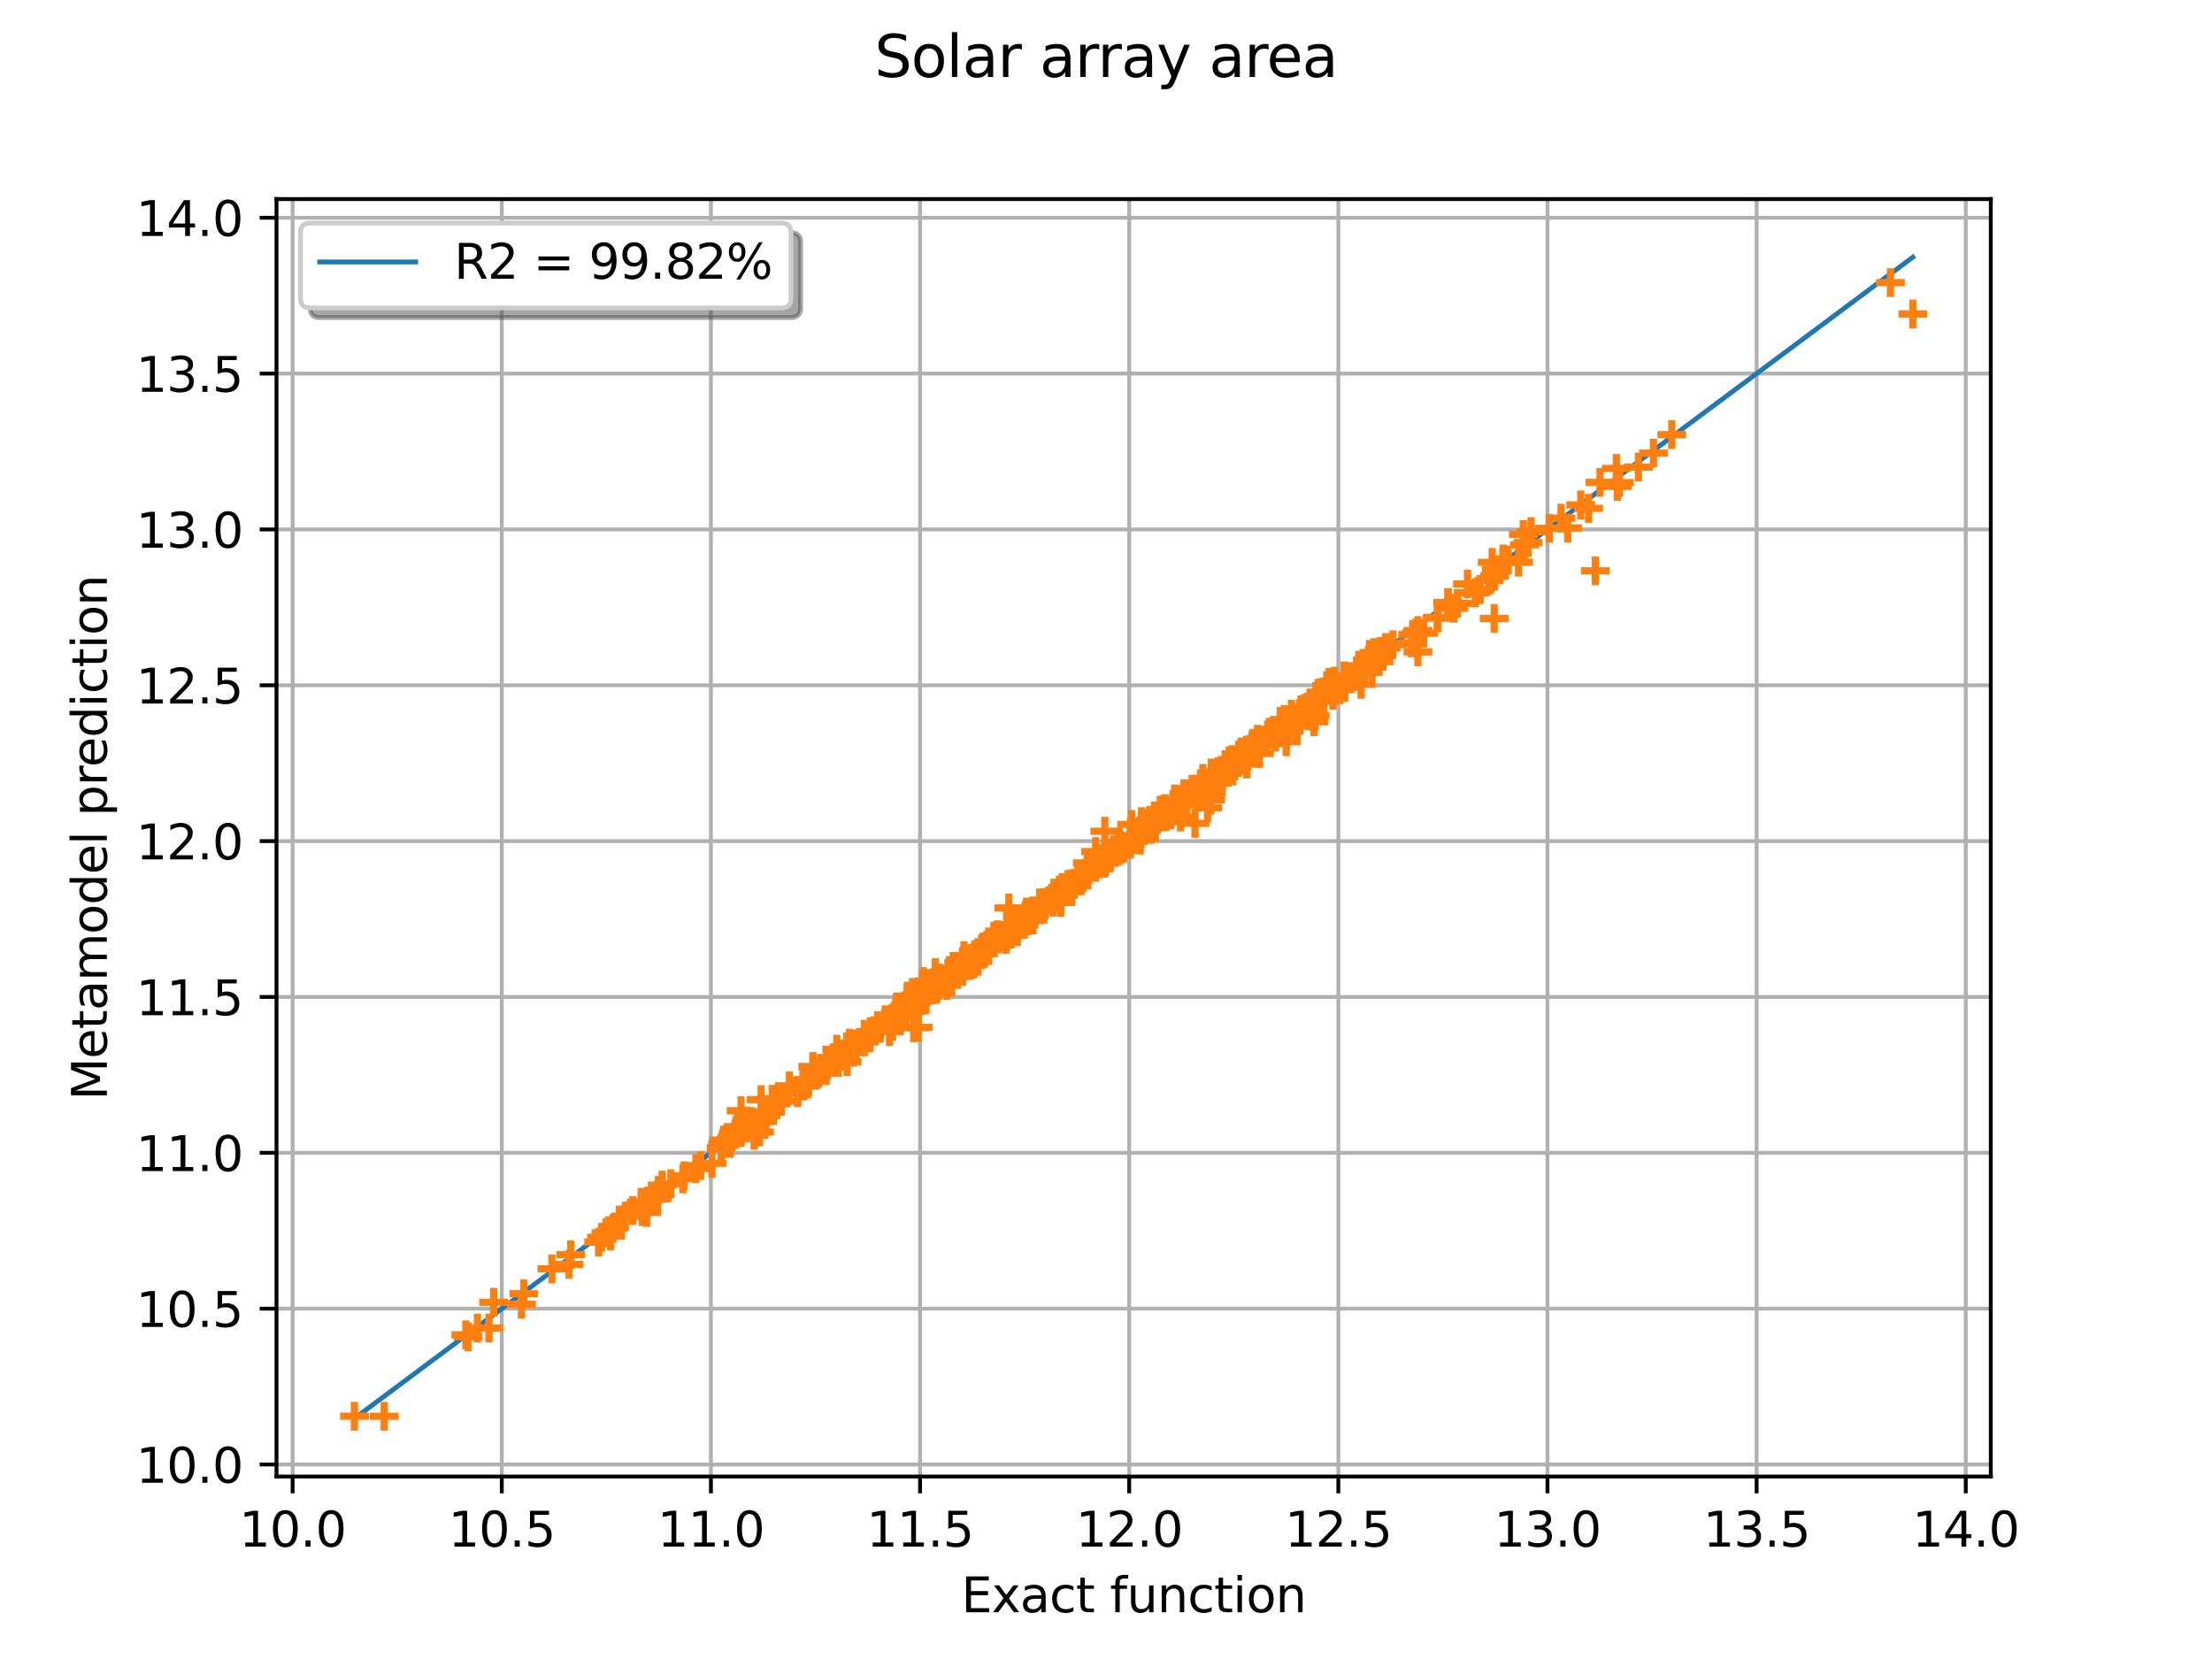 <?xml version="1.0" encoding="utf-8" standalone="no"?>
<!DOCTYPE svg PUBLIC "-//W3C//DTD SVG 1.1//EN"
  "http://www.w3.org/Graphics/SVG/1.1/DTD/svg11.dtd">
<svg xmlns:xlink="http://www.w3.org/1999/xlink" width="460.8pt" height="345.6pt" viewBox="0 0 460.8 345.6" xmlns="http://www.w3.org/2000/svg" version="1.1">
 <defs>
  <style type="text/css">*{stroke-linejoin: round; stroke-linecap: butt}</style>
 </defs>
 <g id="figure_1">
  <g id="patch_1">
   <path d="M 0 345.6 
L 460.8 345.6 
L 460.8 0 
L 0 0 
z
" style="fill: #ffffff"/>
  </g>
  <g id="axes_1">
   <g id="patch_2">
    <path d="M 57.6 307.584 
L 414.72 307.584 
L 414.72 41.472 
L 57.6 41.472 
z
" style="fill: #ffffff"/>
   </g>
   <g id="matplotlib.axis_1">
    <g id="xtick_1">
     <g id="line2d_1">
      <path d="M 60.958 307.584 
L 60.958 41.472 
" clip-path="url(#p638c8ebd77)" style="fill: none; stroke: #b0b0b0; stroke-width: 0.8; stroke-linecap: square"/>
     </g>
     <g id="line2d_2">
      <defs>
       <path id="m8e85263f84" d="M 0 0 
L 0 3.5 
" style="stroke: #000000; stroke-width: 0.8"/>
      </defs>
      <g>
       <use xlink:href="#m8e85263f84" x="60.958" y="307.584" style="stroke: #000000; stroke-width: 0.8"/>
      </g>
     </g>
     <g id="text_1">
      <!-- 10.0 -->
      <g transform="translate(49.825 322.182) scale(0.1 -0.1)">
       <defs>
        <path id="DejaVuSans-31" d="M 794 531 
L 1825 531 
L 1825 4091 
L 703 3866 
L 703 4441 
L 1819 4666 
L 2450 4666 
L 2450 531 
L 3481 531 
L 3481 0 
L 794 0 
L 794 531 
z
" transform="scale(0.016)"/>
        <path id="DejaVuSans-30" d="M 2034 4250 
Q 1547 4250 1301 3770 
Q 1056 3291 1056 2328 
Q 1056 1369 1301 889 
Q 1547 409 2034 409 
Q 2525 409 2770 889 
Q 3016 1369 3016 2328 
Q 3016 3291 2770 3770 
Q 2525 4250 2034 4250 
z
M 2034 4750 
Q 2819 4750 3233 4129 
Q 3647 3509 3647 2328 
Q 3647 1150 3233 529 
Q 2819 -91 2034 -91 
Q 1250 -91 836 529 
Q 422 1150 422 2328 
Q 422 3509 836 4129 
Q 1250 4750 2034 4750 
z
" transform="scale(0.016)"/>
        <path id="DejaVuSans-2e" d="M 684 794 
L 1344 794 
L 1344 0 
L 684 0 
L 684 794 
z
" transform="scale(0.016)"/>
       </defs>
       <use xlink:href="#DejaVuSans-31"/>
       <use xlink:href="#DejaVuSans-30" transform="translate(63.623 0)"/>
       <use xlink:href="#DejaVuSans-2e" transform="translate(127.246 0)"/>
       <use xlink:href="#DejaVuSans-30" transform="translate(159.033 0)"/>
      </g>
     </g>
    </g>
    <g id="xtick_2">
     <g id="line2d_3">
      <path d="M 104.527 307.584 
L 104.527 41.472 
" clip-path="url(#p638c8ebd77)" style="fill: none; stroke: #b0b0b0; stroke-width: 0.8; stroke-linecap: square"/>
     </g>
     <g id="line2d_4">
      <g>
       <use xlink:href="#m8e85263f84" x="104.527" y="307.584" style="stroke: #000000; stroke-width: 0.8"/>
      </g>
     </g>
     <g id="text_2">
      <!-- 10.5 -->
      <g transform="translate(93.394 322.182) scale(0.1 -0.1)">
       <defs>
        <path id="DejaVuSans-35" d="M 691 4666 
L 3169 4666 
L 3169 4134 
L 1269 4134 
L 1269 2991 
Q 1406 3038 1543 3061 
Q 1681 3084 1819 3084 
Q 2600 3084 3056 2656 
Q 3513 2228 3513 1497 
Q 3513 744 3044 326 
Q 2575 -91 1722 -91 
Q 1428 -91 1123 -41 
Q 819 9 494 109 
L 494 744 
Q 775 591 1075 516 
Q 1375 441 1709 441 
Q 2250 441 2565 725 
Q 2881 1009 2881 1497 
Q 2881 1984 2565 2268 
Q 2250 2553 1709 2553 
Q 1456 2553 1204 2497 
Q 953 2441 691 2322 
L 691 4666 
z
" transform="scale(0.016)"/>
       </defs>
       <use xlink:href="#DejaVuSans-31"/>
       <use xlink:href="#DejaVuSans-30" transform="translate(63.623 0)"/>
       <use xlink:href="#DejaVuSans-2e" transform="translate(127.246 0)"/>
       <use xlink:href="#DejaVuSans-35" transform="translate(159.033 0)"/>
      </g>
     </g>
    </g>
    <g id="xtick_3">
     <g id="line2d_5">
      <path d="M 148.095 307.584 
L 148.095 41.472 
" clip-path="url(#p638c8ebd77)" style="fill: none; stroke: #b0b0b0; stroke-width: 0.8; stroke-linecap: square"/>
     </g>
     <g id="line2d_6">
      <g>
       <use xlink:href="#m8e85263f84" x="148.095" y="307.584" style="stroke: #000000; stroke-width: 0.8"/>
      </g>
     </g>
     <g id="text_3">
      <!-- 11.0 -->
      <g transform="translate(136.962 322.182) scale(0.1 -0.1)">
       <use xlink:href="#DejaVuSans-31"/>
       <use xlink:href="#DejaVuSans-31" transform="translate(63.623 0)"/>
       <use xlink:href="#DejaVuSans-2e" transform="translate(127.246 0)"/>
       <use xlink:href="#DejaVuSans-30" transform="translate(159.033 0)"/>
      </g>
     </g>
    </g>
    <g id="xtick_4">
     <g id="line2d_7">
      <path d="M 191.663 307.584 
L 191.663 41.472 
" clip-path="url(#p638c8ebd77)" style="fill: none; stroke: #b0b0b0; stroke-width: 0.8; stroke-linecap: square"/>
     </g>
     <g id="line2d_8">
      <g>
       <use xlink:href="#m8e85263f84" x="191.663" y="307.584" style="stroke: #000000; stroke-width: 0.8"/>
      </g>
     </g>
     <g id="text_4">
      <!-- 11.5 -->
      <g transform="translate(180.531 322.182) scale(0.1 -0.1)">
       <use xlink:href="#DejaVuSans-31"/>
       <use xlink:href="#DejaVuSans-31" transform="translate(63.623 0)"/>
       <use xlink:href="#DejaVuSans-2e" transform="translate(127.246 0)"/>
       <use xlink:href="#DejaVuSans-35" transform="translate(159.033 0)"/>
      </g>
     </g>
    </g>
    <g id="xtick_5">
     <g id="line2d_9">
      <path d="M 235.232 307.584 
L 235.232 41.472 
" clip-path="url(#p638c8ebd77)" style="fill: none; stroke: #b0b0b0; stroke-width: 0.8; stroke-linecap: square"/>
     </g>
     <g id="line2d_10">
      <g>
       <use xlink:href="#m8e85263f84" x="235.232" y="307.584" style="stroke: #000000; stroke-width: 0.8"/>
      </g>
     </g>
     <g id="text_5">
      <!-- 12.0 -->
      <g transform="translate(224.099 322.182) scale(0.1 -0.1)">
       <defs>
        <path id="DejaVuSans-32" d="M 1228 531 
L 3431 531 
L 3431 0 
L 469 0 
L 469 531 
Q 828 903 1448 1529 
Q 2069 2156 2228 2338 
Q 2531 2678 2651 2914 
Q 2772 3150 2772 3378 
Q 2772 3750 2511 3984 
Q 2250 4219 1831 4219 
Q 1534 4219 1204 4116 
Q 875 4013 500 3803 
L 500 4441 
Q 881 4594 1212 4672 
Q 1544 4750 1819 4750 
Q 2544 4750 2975 4387 
Q 3406 4025 3406 3419 
Q 3406 3131 3298 2873 
Q 3191 2616 2906 2266 
Q 2828 2175 2409 1742 
Q 1991 1309 1228 531 
z
" transform="scale(0.016)"/>
       </defs>
       <use xlink:href="#DejaVuSans-31"/>
       <use xlink:href="#DejaVuSans-32" transform="translate(63.623 0)"/>
       <use xlink:href="#DejaVuSans-2e" transform="translate(127.246 0)"/>
       <use xlink:href="#DejaVuSans-30" transform="translate(159.033 0)"/>
      </g>
     </g>
    </g>
    <g id="xtick_6">
     <g id="line2d_11">
      <path d="M 278.8 307.584 
L 278.8 41.472 
" clip-path="url(#p638c8ebd77)" style="fill: none; stroke: #b0b0b0; stroke-width: 0.8; stroke-linecap: square"/>
     </g>
     <g id="line2d_12">
      <g>
       <use xlink:href="#m8e85263f84" x="278.8" y="307.584" style="stroke: #000000; stroke-width: 0.8"/>
      </g>
     </g>
     <g id="text_6">
      <!-- 12.5 -->
      <g transform="translate(267.667 322.182) scale(0.1 -0.1)">
       <use xlink:href="#DejaVuSans-31"/>
       <use xlink:href="#DejaVuSans-32" transform="translate(63.623 0)"/>
       <use xlink:href="#DejaVuSans-2e" transform="translate(127.246 0)"/>
       <use xlink:href="#DejaVuSans-35" transform="translate(159.033 0)"/>
      </g>
     </g>
    </g>
    <g id="xtick_7">
     <g id="line2d_13">
      <path d="M 322.369 307.584 
L 322.369 41.472 
" clip-path="url(#p638c8ebd77)" style="fill: none; stroke: #b0b0b0; stroke-width: 0.8; stroke-linecap: square"/>
     </g>
     <g id="line2d_14">
      <g>
       <use xlink:href="#m8e85263f84" x="322.369" y="307.584" style="stroke: #000000; stroke-width: 0.8"/>
      </g>
     </g>
     <g id="text_7">
      <!-- 13.0 -->
      <g transform="translate(311.236 322.182) scale(0.1 -0.1)">
       <defs>
        <path id="DejaVuSans-33" d="M 2597 2516 
Q 3050 2419 3304 2112 
Q 3559 1806 3559 1356 
Q 3559 666 3084 287 
Q 2609 -91 1734 -91 
Q 1441 -91 1130 -33 
Q 819 25 488 141 
L 488 750 
Q 750 597 1062 519 
Q 1375 441 1716 441 
Q 2309 441 2620 675 
Q 2931 909 2931 1356 
Q 2931 1769 2642 2001 
Q 2353 2234 1838 2234 
L 1294 2234 
L 1294 2753 
L 1863 2753 
Q 2328 2753 2575 2939 
Q 2822 3125 2822 3475 
Q 2822 3834 2567 4026 
Q 2313 4219 1838 4219 
Q 1578 4219 1281 4162 
Q 984 4106 628 3988 
L 628 4550 
Q 988 4650 1302 4700 
Q 1616 4750 1894 4750 
Q 2613 4750 3031 4423 
Q 3450 4097 3450 3541 
Q 3450 3153 3228 2886 
Q 3006 2619 2597 2516 
z
" transform="scale(0.016)"/>
       </defs>
       <use xlink:href="#DejaVuSans-31"/>
       <use xlink:href="#DejaVuSans-33" transform="translate(63.623 0)"/>
       <use xlink:href="#DejaVuSans-2e" transform="translate(127.246 0)"/>
       <use xlink:href="#DejaVuSans-30" transform="translate(159.033 0)"/>
      </g>
     </g>
    </g>
    <g id="xtick_8">
     <g id="line2d_15">
      <path d="M 365.937 307.584 
L 365.937 41.472 
" clip-path="url(#p638c8ebd77)" style="fill: none; stroke: #b0b0b0; stroke-width: 0.8; stroke-linecap: square"/>
     </g>
     <g id="line2d_16">
      <g>
       <use xlink:href="#m8e85263f84" x="365.937" y="307.584" style="stroke: #000000; stroke-width: 0.8"/>
      </g>
     </g>
     <g id="text_8">
      <!-- 13.5 -->
      <g transform="translate(354.804 322.182) scale(0.1 -0.1)">
       <use xlink:href="#DejaVuSans-31"/>
       <use xlink:href="#DejaVuSans-33" transform="translate(63.623 0)"/>
       <use xlink:href="#DejaVuSans-2e" transform="translate(127.246 0)"/>
       <use xlink:href="#DejaVuSans-35" transform="translate(159.033 0)"/>
      </g>
     </g>
    </g>
    <g id="xtick_9">
     <g id="line2d_17">
      <path d="M 409.505 307.584 
L 409.505 41.472 
" clip-path="url(#p638c8ebd77)" style="fill: none; stroke: #b0b0b0; stroke-width: 0.8; stroke-linecap: square"/>
     </g>
     <g id="line2d_18">
      <g>
       <use xlink:href="#m8e85263f84" x="409.505" y="307.584" style="stroke: #000000; stroke-width: 0.8"/>
      </g>
     </g>
     <g id="text_9">
      <!-- 14.0 -->
      <g transform="translate(398.372 322.182) scale(0.1 -0.1)">
       <defs>
        <path id="DejaVuSans-34" d="M 2419 4116 
L 825 1625 
L 2419 1625 
L 2419 4116 
z
M 2253 4666 
L 3047 4666 
L 3047 1625 
L 3713 1625 
L 3713 1100 
L 3047 1100 
L 3047 0 
L 2419 0 
L 2419 1100 
L 313 1100 
L 313 1709 
L 2253 4666 
z
" transform="scale(0.016)"/>
       </defs>
       <use xlink:href="#DejaVuSans-31"/>
       <use xlink:href="#DejaVuSans-34" transform="translate(63.623 0)"/>
       <use xlink:href="#DejaVuSans-2e" transform="translate(127.246 0)"/>
       <use xlink:href="#DejaVuSans-30" transform="translate(159.033 0)"/>
      </g>
     </g>
    </g>
    <g id="text_10">
     <!-- Exact function -->
     <g transform="translate(200.255 335.861) scale(0.1 -0.1)">
      <defs>
       <path id="DejaVuSans-45" d="M 628 4666 
L 3578 4666 
L 3578 4134 
L 1259 4134 
L 1259 2753 
L 3481 2753 
L 3481 2222 
L 1259 2222 
L 1259 531 
L 3634 531 
L 3634 0 
L 628 0 
L 628 4666 
z
" transform="scale(0.016)"/>
       <path id="DejaVuSans-78" d="M 3513 3500 
L 2247 1797 
L 3578 0 
L 2900 0 
L 1881 1375 
L 863 0 
L 184 0 
L 1544 1831 
L 300 3500 
L 978 3500 
L 1906 2253 
L 2834 3500 
L 3513 3500 
z
" transform="scale(0.016)"/>
       <path id="DejaVuSans-61" d="M 2194 1759 
Q 1497 1759 1228 1600 
Q 959 1441 959 1056 
Q 959 750 1161 570 
Q 1363 391 1709 391 
Q 2188 391 2477 730 
Q 2766 1069 2766 1631 
L 2766 1759 
L 2194 1759 
z
M 3341 1997 
L 3341 0 
L 2766 0 
L 2766 531 
Q 2569 213 2275 61 
Q 1981 -91 1556 -91 
Q 1019 -91 701 211 
Q 384 513 384 1019 
Q 384 1609 779 1909 
Q 1175 2209 1959 2209 
L 2766 2209 
L 2766 2266 
Q 2766 2663 2505 2880 
Q 2244 3097 1772 3097 
Q 1472 3097 1187 3025 
Q 903 2953 641 2809 
L 641 3341 
Q 956 3463 1253 3523 
Q 1550 3584 1831 3584 
Q 2591 3584 2966 3190 
Q 3341 2797 3341 1997 
z
" transform="scale(0.016)"/>
       <path id="DejaVuSans-63" d="M 3122 3366 
L 3122 2828 
Q 2878 2963 2633 3030 
Q 2388 3097 2138 3097 
Q 1578 3097 1268 2742 
Q 959 2388 959 1747 
Q 959 1106 1268 751 
Q 1578 397 2138 397 
Q 2388 397 2633 464 
Q 2878 531 3122 666 
L 3122 134 
Q 2881 22 2623 -34 
Q 2366 -91 2075 -91 
Q 1284 -91 818 406 
Q 353 903 353 1747 
Q 353 2603 823 3093 
Q 1294 3584 2113 3584 
Q 2378 3584 2631 3529 
Q 2884 3475 3122 3366 
z
" transform="scale(0.016)"/>
       <path id="DejaVuSans-74" d="M 1172 4494 
L 1172 3500 
L 2356 3500 
L 2356 3053 
L 1172 3053 
L 1172 1153 
Q 1172 725 1289 603 
Q 1406 481 1766 481 
L 2356 481 
L 2356 0 
L 1766 0 
Q 1100 0 847 248 
Q 594 497 594 1153 
L 594 3053 
L 172 3053 
L 172 3500 
L 594 3500 
L 594 4494 
L 1172 4494 
z
" transform="scale(0.016)"/>
       <path id="DejaVuSans-20" transform="scale(0.016)"/>
       <path id="DejaVuSans-66" d="M 2375 4863 
L 2375 4384 
L 1825 4384 
Q 1516 4384 1395 4259 
Q 1275 4134 1275 3809 
L 1275 3500 
L 2222 3500 
L 2222 3053 
L 1275 3053 
L 1275 0 
L 697 0 
L 697 3053 
L 147 3053 
L 147 3500 
L 697 3500 
L 697 3744 
Q 697 4328 969 4595 
Q 1241 4863 1831 4863 
L 2375 4863 
z
" transform="scale(0.016)"/>
       <path id="DejaVuSans-75" d="M 544 1381 
L 544 3500 
L 1119 3500 
L 1119 1403 
Q 1119 906 1312 657 
Q 1506 409 1894 409 
Q 2359 409 2629 706 
Q 2900 1003 2900 1516 
L 2900 3500 
L 3475 3500 
L 3475 0 
L 2900 0 
L 2900 538 
Q 2691 219 2414 64 
Q 2138 -91 1772 -91 
Q 1169 -91 856 284 
Q 544 659 544 1381 
z
M 1991 3584 
L 1991 3584 
z
" transform="scale(0.016)"/>
       <path id="DejaVuSans-6e" d="M 3513 2113 
L 3513 0 
L 2938 0 
L 2938 2094 
Q 2938 2591 2744 2837 
Q 2550 3084 2163 3084 
Q 1697 3084 1428 2787 
Q 1159 2491 1159 1978 
L 1159 0 
L 581 0 
L 581 3500 
L 1159 3500 
L 1159 2956 
Q 1366 3272 1645 3428 
Q 1925 3584 2291 3584 
Q 2894 3584 3203 3211 
Q 3513 2838 3513 2113 
z
" transform="scale(0.016)"/>
       <path id="DejaVuSans-69" d="M 603 3500 
L 1178 3500 
L 1178 0 
L 603 0 
L 603 3500 
z
M 603 4863 
L 1178 4863 
L 1178 4134 
L 603 4134 
L 603 4863 
z
" transform="scale(0.016)"/>
       <path id="DejaVuSans-6f" d="M 1959 3097 
Q 1497 3097 1228 2736 
Q 959 2375 959 1747 
Q 959 1119 1226 758 
Q 1494 397 1959 397 
Q 2419 397 2687 759 
Q 2956 1122 2956 1747 
Q 2956 2369 2687 2733 
Q 2419 3097 1959 3097 
z
M 1959 3584 
Q 2709 3584 3137 3096 
Q 3566 2609 3566 1747 
Q 3566 888 3137 398 
Q 2709 -91 1959 -91 
Q 1206 -91 779 398 
Q 353 888 353 1747 
Q 353 2609 779 3096 
Q 1206 3584 1959 3584 
z
" transform="scale(0.016)"/>
      </defs>
      <use xlink:href="#DejaVuSans-45"/>
      <use xlink:href="#DejaVuSans-78" transform="translate(63.184 0)"/>
      <use xlink:href="#DejaVuSans-61" transform="translate(122.363 0)"/>
      <use xlink:href="#DejaVuSans-63" transform="translate(183.643 0)"/>
      <use xlink:href="#DejaVuSans-74" transform="translate(238.623 0)"/>
      <use xlink:href="#DejaVuSans-20" transform="translate(277.832 0)"/>
      <use xlink:href="#DejaVuSans-66" transform="translate(309.619 0)"/>
      <use xlink:href="#DejaVuSans-75" transform="translate(344.824 0)"/>
      <use xlink:href="#DejaVuSans-6e" transform="translate(408.203 0)"/>
      <use xlink:href="#DejaVuSans-63" transform="translate(471.582 0)"/>
      <use xlink:href="#DejaVuSans-74" transform="translate(526.562 0)"/>
      <use xlink:href="#DejaVuSans-69" transform="translate(565.771 0)"/>
      <use xlink:href="#DejaVuSans-6f" transform="translate(593.555 0)"/>
      <use xlink:href="#DejaVuSans-6e" transform="translate(654.736 0)"/>
     </g>
    </g>
   </g>
   <g id="matplotlib.axis_2">
    <g id="ytick_1">
     <g id="line2d_19">
      <path d="M 57.6 305.082 
L 414.72 305.082 
" clip-path="url(#p638c8ebd77)" style="fill: none; stroke: #b0b0b0; stroke-width: 0.8; stroke-linecap: square"/>
     </g>
     <g id="line2d_20">
      <defs>
       <path id="m9baac72e85" d="M 0 0 
L -3.5 0 
" style="stroke: #000000; stroke-width: 0.8"/>
      </defs>
      <g>
       <use xlink:href="#m9baac72e85" x="57.6" y="305.082" style="stroke: #000000; stroke-width: 0.8"/>
      </g>
     </g>
     <g id="text_11">
      <!-- 10.0 -->
      <g transform="translate(28.334 308.881) scale(0.1 -0.1)">
       <use xlink:href="#DejaVuSans-31"/>
       <use xlink:href="#DejaVuSans-30" transform="translate(63.623 0)"/>
       <use xlink:href="#DejaVuSans-2e" transform="translate(127.246 0)"/>
       <use xlink:href="#DejaVuSans-30" transform="translate(159.033 0)"/>
      </g>
     </g>
    </g>
    <g id="ytick_2">
     <g id="line2d_21">
      <path d="M 57.6 272.616 
L 414.72 272.616 
" clip-path="url(#p638c8ebd77)" style="fill: none; stroke: #b0b0b0; stroke-width: 0.8; stroke-linecap: square"/>
     </g>
     <g id="line2d_22">
      <g>
       <use xlink:href="#m9baac72e85" x="57.6" y="272.616" style="stroke: #000000; stroke-width: 0.8"/>
      </g>
     </g>
     <g id="text_12">
      <!-- 10.5 -->
      <g transform="translate(28.334 276.415) scale(0.1 -0.1)">
       <use xlink:href="#DejaVuSans-31"/>
       <use xlink:href="#DejaVuSans-30" transform="translate(63.623 0)"/>
       <use xlink:href="#DejaVuSans-2e" transform="translate(127.246 0)"/>
       <use xlink:href="#DejaVuSans-35" transform="translate(159.033 0)"/>
      </g>
     </g>
    </g>
    <g id="ytick_3">
     <g id="line2d_23">
      <path d="M 57.6 240.151 
L 414.72 240.151 
" clip-path="url(#p638c8ebd77)" style="fill: none; stroke: #b0b0b0; stroke-width: 0.8; stroke-linecap: square"/>
     </g>
     <g id="line2d_24">
      <g>
       <use xlink:href="#m9baac72e85" x="57.6" y="240.151" style="stroke: #000000; stroke-width: 0.8"/>
      </g>
     </g>
     <g id="text_13">
      <!-- 11.0 -->
      <g transform="translate(28.334 243.95) scale(0.1 -0.1)">
       <use xlink:href="#DejaVuSans-31"/>
       <use xlink:href="#DejaVuSans-31" transform="translate(63.623 0)"/>
       <use xlink:href="#DejaVuSans-2e" transform="translate(127.246 0)"/>
       <use xlink:href="#DejaVuSans-30" transform="translate(159.033 0)"/>
      </g>
     </g>
    </g>
    <g id="ytick_4">
     <g id="line2d_25">
      <path d="M 57.6 207.685 
L 414.72 207.685 
" clip-path="url(#p638c8ebd77)" style="fill: none; stroke: #b0b0b0; stroke-width: 0.8; stroke-linecap: square"/>
     </g>
     <g id="line2d_26">
      <g>
       <use xlink:href="#m9baac72e85" x="57.6" y="207.685" style="stroke: #000000; stroke-width: 0.8"/>
      </g>
     </g>
     <g id="text_14">
      <!-- 11.5 -->
      <g transform="translate(28.334 211.484) scale(0.1 -0.1)">
       <use xlink:href="#DejaVuSans-31"/>
       <use xlink:href="#DejaVuSans-31" transform="translate(63.623 0)"/>
       <use xlink:href="#DejaVuSans-2e" transform="translate(127.246 0)"/>
       <use xlink:href="#DejaVuSans-35" transform="translate(159.033 0)"/>
      </g>
     </g>
    </g>
    <g id="ytick_5">
     <g id="line2d_27">
      <path d="M 57.6 175.22 
L 414.72 175.22 
" clip-path="url(#p638c8ebd77)" style="fill: none; stroke: #b0b0b0; stroke-width: 0.8; stroke-linecap: square"/>
     </g>
     <g id="line2d_28">
      <g>
       <use xlink:href="#m9baac72e85" x="57.6" y="175.22" style="stroke: #000000; stroke-width: 0.8"/>
      </g>
     </g>
     <g id="text_15">
      <!-- 12.0 -->
      <g transform="translate(28.334 179.019) scale(0.1 -0.1)">
       <use xlink:href="#DejaVuSans-31"/>
       <use xlink:href="#DejaVuSans-32" transform="translate(63.623 0)"/>
       <use xlink:href="#DejaVuSans-2e" transform="translate(127.246 0)"/>
       <use xlink:href="#DejaVuSans-30" transform="translate(159.033 0)"/>
      </g>
     </g>
    </g>
    <g id="ytick_6">
     <g id="line2d_29">
      <path d="M 57.6 142.754 
L 414.72 142.754 
" clip-path="url(#p638c8ebd77)" style="fill: none; stroke: #b0b0b0; stroke-width: 0.8; stroke-linecap: square"/>
     </g>
     <g id="line2d_30">
      <g>
       <use xlink:href="#m9baac72e85" x="57.6" y="142.754" style="stroke: #000000; stroke-width: 0.8"/>
      </g>
     </g>
     <g id="text_16">
      <!-- 12.5 -->
      <g transform="translate(28.334 146.553) scale(0.1 -0.1)">
       <use xlink:href="#DejaVuSans-31"/>
       <use xlink:href="#DejaVuSans-32" transform="translate(63.623 0)"/>
       <use xlink:href="#DejaVuSans-2e" transform="translate(127.246 0)"/>
       <use xlink:href="#DejaVuSans-35" transform="translate(159.033 0)"/>
      </g>
     </g>
    </g>
    <g id="ytick_7">
     <g id="line2d_31">
      <path d="M 57.6 110.289 
L 414.72 110.289 
" clip-path="url(#p638c8ebd77)" style="fill: none; stroke: #b0b0b0; stroke-width: 0.8; stroke-linecap: square"/>
     </g>
     <g id="line2d_32">
      <g>
       <use xlink:href="#m9baac72e85" x="57.6" y="110.289" style="stroke: #000000; stroke-width: 0.8"/>
      </g>
     </g>
     <g id="text_17">
      <!-- 13.0 -->
      <g transform="translate(28.334 114.088) scale(0.1 -0.1)">
       <use xlink:href="#DejaVuSans-31"/>
       <use xlink:href="#DejaVuSans-33" transform="translate(63.623 0)"/>
       <use xlink:href="#DejaVuSans-2e" transform="translate(127.246 0)"/>
       <use xlink:href="#DejaVuSans-30" transform="translate(159.033 0)"/>
      </g>
     </g>
    </g>
    <g id="ytick_8">
     <g id="line2d_33">
      <path d="M 57.6 77.823 
L 414.72 77.823 
" clip-path="url(#p638c8ebd77)" style="fill: none; stroke: #b0b0b0; stroke-width: 0.8; stroke-linecap: square"/>
     </g>
     <g id="line2d_34">
      <g>
       <use xlink:href="#m9baac72e85" x="57.6" y="77.823" style="stroke: #000000; stroke-width: 0.8"/>
      </g>
     </g>
     <g id="text_18">
      <!-- 13.5 -->
      <g transform="translate(28.334 81.622) scale(0.1 -0.1)">
       <use xlink:href="#DejaVuSans-31"/>
       <use xlink:href="#DejaVuSans-33" transform="translate(63.623 0)"/>
       <use xlink:href="#DejaVuSans-2e" transform="translate(127.246 0)"/>
       <use xlink:href="#DejaVuSans-35" transform="translate(159.033 0)"/>
      </g>
     </g>
    </g>
    <g id="ytick_9">
     <g id="line2d_35">
      <path d="M 57.6 45.358 
L 414.72 45.358 
" clip-path="url(#p638c8ebd77)" style="fill: none; stroke: #b0b0b0; stroke-width: 0.8; stroke-linecap: square"/>
     </g>
     <g id="line2d_36">
      <g>
       <use xlink:href="#m9baac72e85" x="57.6" y="45.358" style="stroke: #000000; stroke-width: 0.8"/>
      </g>
     </g>
     <g id="text_19">
      <!-- 14.0 -->
      <g transform="translate(28.334 49.157) scale(0.1 -0.1)">
       <use xlink:href="#DejaVuSans-31"/>
       <use xlink:href="#DejaVuSans-34" transform="translate(63.623 0)"/>
       <use xlink:href="#DejaVuSans-2e" transform="translate(127.246 0)"/>
       <use xlink:href="#DejaVuSans-30" transform="translate(159.033 0)"/>
      </g>
     </g>
    </g>
    <g id="text_20">
     <!-- Metamodel prediction -->
     <g transform="translate(22.255 229.185) rotate(-90) scale(0.1 -0.1)">
      <defs>
       <path id="DejaVuSans-4d" d="M 628 4666 
L 1569 4666 
L 2759 1491 
L 3956 4666 
L 4897 4666 
L 4897 0 
L 4281 0 
L 4281 4097 
L 3078 897 
L 2444 897 
L 1241 4097 
L 1241 0 
L 628 0 
L 628 4666 
z
" transform="scale(0.016)"/>
       <path id="DejaVuSans-65" d="M 3597 1894 
L 3597 1613 
L 953 1613 
Q 991 1019 1311 708 
Q 1631 397 2203 397 
Q 2534 397 2845 478 
Q 3156 559 3463 722 
L 3463 178 
Q 3153 47 2828 -22 
Q 2503 -91 2169 -91 
Q 1331 -91 842 396 
Q 353 884 353 1716 
Q 353 2575 817 3079 
Q 1281 3584 2069 3584 
Q 2775 3584 3186 3129 
Q 3597 2675 3597 1894 
z
M 3022 2063 
Q 3016 2534 2758 2815 
Q 2500 3097 2075 3097 
Q 1594 3097 1305 2825 
Q 1016 2553 972 2059 
L 3022 2063 
z
" transform="scale(0.016)"/>
       <path id="DejaVuSans-6d" d="M 3328 2828 
Q 3544 3216 3844 3400 
Q 4144 3584 4550 3584 
Q 5097 3584 5394 3201 
Q 5691 2819 5691 2113 
L 5691 0 
L 5113 0 
L 5113 2094 
Q 5113 2597 4934 2840 
Q 4756 3084 4391 3084 
Q 3944 3084 3684 2787 
Q 3425 2491 3425 1978 
L 3425 0 
L 2847 0 
L 2847 2094 
Q 2847 2600 2669 2842 
Q 2491 3084 2119 3084 
Q 1678 3084 1418 2786 
Q 1159 2488 1159 1978 
L 1159 0 
L 581 0 
L 581 3500 
L 1159 3500 
L 1159 2956 
Q 1356 3278 1631 3431 
Q 1906 3584 2284 3584 
Q 2666 3584 2933 3390 
Q 3200 3197 3328 2828 
z
" transform="scale(0.016)"/>
       <path id="DejaVuSans-64" d="M 2906 2969 
L 2906 4863 
L 3481 4863 
L 3481 0 
L 2906 0 
L 2906 525 
Q 2725 213 2448 61 
Q 2172 -91 1784 -91 
Q 1150 -91 751 415 
Q 353 922 353 1747 
Q 353 2572 751 3078 
Q 1150 3584 1784 3584 
Q 2172 3584 2448 3432 
Q 2725 3281 2906 2969 
z
M 947 1747 
Q 947 1113 1208 752 
Q 1469 391 1925 391 
Q 2381 391 2643 752 
Q 2906 1113 2906 1747 
Q 2906 2381 2643 2742 
Q 2381 3103 1925 3103 
Q 1469 3103 1208 2742 
Q 947 2381 947 1747 
z
" transform="scale(0.016)"/>
       <path id="DejaVuSans-6c" d="M 603 4863 
L 1178 4863 
L 1178 0 
L 603 0 
L 603 4863 
z
" transform="scale(0.016)"/>
       <path id="DejaVuSans-70" d="M 1159 525 
L 1159 -1331 
L 581 -1331 
L 581 3500 
L 1159 3500 
L 1159 2969 
Q 1341 3281 1617 3432 
Q 1894 3584 2278 3584 
Q 2916 3584 3314 3078 
Q 3713 2572 3713 1747 
Q 3713 922 3314 415 
Q 2916 -91 2278 -91 
Q 1894 -91 1617 61 
Q 1341 213 1159 525 
z
M 3116 1747 
Q 3116 2381 2855 2742 
Q 2594 3103 2138 3103 
Q 1681 3103 1420 2742 
Q 1159 2381 1159 1747 
Q 1159 1113 1420 752 
Q 1681 391 2138 391 
Q 2594 391 2855 752 
Q 3116 1113 3116 1747 
z
" transform="scale(0.016)"/>
       <path id="DejaVuSans-72" d="M 2631 2963 
Q 2534 3019 2420 3045 
Q 2306 3072 2169 3072 
Q 1681 3072 1420 2755 
Q 1159 2438 1159 1844 
L 1159 0 
L 581 0 
L 581 3500 
L 1159 3500 
L 1159 2956 
Q 1341 3275 1631 3429 
Q 1922 3584 2338 3584 
Q 2397 3584 2469 3576 
Q 2541 3569 2628 3553 
L 2631 2963 
z
" transform="scale(0.016)"/>
      </defs>
      <use xlink:href="#DejaVuSans-4d"/>
      <use xlink:href="#DejaVuSans-65" transform="translate(86.279 0)"/>
      <use xlink:href="#DejaVuSans-74" transform="translate(147.803 0)"/>
      <use xlink:href="#DejaVuSans-61" transform="translate(187.012 0)"/>
      <use xlink:href="#DejaVuSans-6d" transform="translate(248.291 0)"/>
      <use xlink:href="#DejaVuSans-6f" transform="translate(345.703 0)"/>
      <use xlink:href="#DejaVuSans-64" transform="translate(406.885 0)"/>
      <use xlink:href="#DejaVuSans-65" transform="translate(470.361 0)"/>
      <use xlink:href="#DejaVuSans-6c" transform="translate(531.885 0)"/>
      <use xlink:href="#DejaVuSans-20" transform="translate(559.668 0)"/>
      <use xlink:href="#DejaVuSans-70" transform="translate(591.455 0)"/>
      <use xlink:href="#DejaVuSans-72" transform="translate(654.932 0)"/>
      <use xlink:href="#DejaVuSans-65" transform="translate(693.795 0)"/>
      <use xlink:href="#DejaVuSans-64" transform="translate(755.318 0)"/>
      <use xlink:href="#DejaVuSans-69" transform="translate(818.795 0)"/>
      <use xlink:href="#DejaVuSans-63" transform="translate(846.578 0)"/>
      <use xlink:href="#DejaVuSans-74" transform="translate(901.559 0)"/>
      <use xlink:href="#DejaVuSans-69" transform="translate(940.768 0)"/>
      <use xlink:href="#DejaVuSans-6f" transform="translate(968.551 0)"/>
      <use xlink:href="#DejaVuSans-6e" transform="translate(1029.732 0)"/>
     </g>
    </g>
   </g>
   <g id="line2d_37">
    <path d="M 73.833 295.488 
L 398.487 53.568 
" clip-path="url(#p638c8ebd77)" style="fill: none; stroke: #1f77b4; stroke-linecap: square"/>
   </g>
   <g id="PathCollection_1">
    <defs>
     <path id="mab8e7bcbd2" d="M -3 0 
L 3 0 
M 0 3 
L 0 -3 
" style="stroke: #ff7f0e; stroke-width: 1.5"/>
    </defs>
    <g clip-path="url(#p638c8ebd77)">
     <use xlink:href="#mab8e7bcbd2" x="233.423" y="176.168" style="fill: #ff7f0e; stroke: #ff7f0e; stroke-width: 1.5"/>
     <use xlink:href="#mab8e7bcbd2" x="256.797" y="158.393" style="fill: #ff7f0e; stroke: #ff7f0e; stroke-width: 1.5"/>
     <use xlink:href="#mab8e7bcbd2" x="253.209" y="163.032" style="fill: #ff7f0e; stroke: #ff7f0e; stroke-width: 1.5"/>
     <use xlink:href="#mab8e7bcbd2" x="215.232" y="189.744" style="fill: #ff7f0e; stroke: #ff7f0e; stroke-width: 1.5"/>
     <use xlink:href="#mab8e7bcbd2" x="162.764" y="229.42" style="fill: #ff7f0e; stroke: #ff7f0e; stroke-width: 1.5"/>
     <use xlink:href="#mab8e7bcbd2" x="326.589" y="109.996" style="fill: #ff7f0e; stroke: #ff7f0e; stroke-width: 1.5"/>
     <use xlink:href="#mab8e7bcbd2" x="176.407" y="218.103" style="fill: #ff7f0e; stroke: #ff7f0e; stroke-width: 1.5"/>
     <use xlink:href="#mab8e7bcbd2" x="252.481" y="161.753" style="fill: #ff7f0e; stroke: #ff7f0e; stroke-width: 1.5"/>
     <use xlink:href="#mab8e7bcbd2" x="273.725" y="150.358" style="fill: #ff7f0e; stroke: #ff7f0e; stroke-width: 1.5"/>
     <use xlink:href="#mab8e7bcbd2" x="144.975" y="243.449" style="fill: #ff7f0e; stroke: #ff7f0e; stroke-width: 1.5"/>
     <use xlink:href="#mab8e7bcbd2" x="97.043" y="278.062" style="fill: #ff7f0e; stroke: #ff7f0e; stroke-width: 1.5"/>
     <use xlink:href="#mab8e7bcbd2" x="259.068" y="158.39" style="fill: #ff7f0e; stroke: #ff7f0e; stroke-width: 1.5"/>
     <use xlink:href="#mab8e7bcbd2" x="191.271" y="214.024" style="fill: #ff7f0e; stroke: #ff7f0e; stroke-width: 1.5"/>
     <use xlink:href="#mab8e7bcbd2" x="174.321" y="218.563" style="fill: #ff7f0e; stroke: #ff7f0e; stroke-width: 1.5"/>
     <use xlink:href="#mab8e7bcbd2" x="246.982" y="165.682" style="fill: #ff7f0e; stroke: #ff7f0e; stroke-width: 1.5"/>
     <use xlink:href="#mab8e7bcbd2" x="305.714" y="121.647" style="fill: #ff7f0e; stroke: #ff7f0e; stroke-width: 1.5"/>
     <use xlink:href="#mab8e7bcbd2" x="277.867" y="142.876" style="fill: #ff7f0e; stroke: #ff7f0e; stroke-width: 1.5"/>
     <use xlink:href="#mab8e7bcbd2" x="195.753" y="203.757" style="fill: #ff7f0e; stroke: #ff7f0e; stroke-width: 1.5"/>
     <use xlink:href="#mab8e7bcbd2" x="191.805" y="208.449" style="fill: #ff7f0e; stroke: #ff7f0e; stroke-width: 1.5"/>
     <use xlink:href="#mab8e7bcbd2" x="237.785" y="171.163" style="fill: #ff7f0e; stroke: #ff7f0e; stroke-width: 1.5"/>
     <use xlink:href="#mab8e7bcbd2" x="287.265" y="137.819" style="fill: #ff7f0e; stroke: #ff7f0e; stroke-width: 1.5"/>
     <use xlink:href="#mab8e7bcbd2" x="190.579" y="208.004" style="fill: #ff7f0e; stroke: #ff7f0e; stroke-width: 1.5"/>
     <use xlink:href="#mab8e7bcbd2" x="267.543" y="149.896" style="fill: #ff7f0e; stroke: #ff7f0e; stroke-width: 1.5"/>
     <use xlink:href="#mab8e7bcbd2" x="259.957" y="157.59" style="fill: #ff7f0e; stroke: #ff7f0e; stroke-width: 1.5"/>
     <use xlink:href="#mab8e7bcbd2" x="133.796" y="252.401" style="fill: #ff7f0e; stroke: #ff7f0e; stroke-width: 1.5"/>
     <use xlink:href="#mab8e7bcbd2" x="302.838" y="126.71" style="fill: #ff7f0e; stroke: #ff7f0e; stroke-width: 1.5"/>
     <use xlink:href="#mab8e7bcbd2" x="271.78" y="147.596" style="fill: #ff7f0e; stroke: #ff7f0e; stroke-width: 1.5"/>
     <use xlink:href="#mab8e7bcbd2" x="250.577" y="162.153" style="fill: #ff7f0e; stroke: #ff7f0e; stroke-width: 1.5"/>
     <use xlink:href="#mab8e7bcbd2" x="273.976" y="149.068" style="fill: #ff7f0e; stroke: #ff7f0e; stroke-width: 1.5"/>
     <use xlink:href="#mab8e7bcbd2" x="127.198" y="257.498" style="fill: #ff7f0e; stroke: #ff7f0e; stroke-width: 1.5"/>
     <use xlink:href="#mab8e7bcbd2" x="272.213" y="148.665" style="fill: #ff7f0e; stroke: #ff7f0e; stroke-width: 1.5"/>
     <use xlink:href="#mab8e7bcbd2" x="212.118" y="192.535" style="fill: #ff7f0e; stroke: #ff7f0e; stroke-width: 1.5"/>
     <use xlink:href="#mab8e7bcbd2" x="281.364" y="140.958" style="fill: #ff7f0e; stroke: #ff7f0e; stroke-width: 1.5"/>
     <use xlink:href="#mab8e7bcbd2" x="166.182" y="227.636" style="fill: #ff7f0e; stroke: #ff7f0e; stroke-width: 1.5"/>
     <use xlink:href="#mab8e7bcbd2" x="223.712" y="184.267" style="fill: #ff7f0e; stroke: #ff7f0e; stroke-width: 1.5"/>
     <use xlink:href="#mab8e7bcbd2" x="295.043" y="131.847" style="fill: #ff7f0e; stroke: #ff7f0e; stroke-width: 1.5"/>
     <use xlink:href="#mab8e7bcbd2" x="228.241" y="177.397" style="fill: #ff7f0e; stroke: #ff7f0e; stroke-width: 1.5"/>
     <use xlink:href="#mab8e7bcbd2" x="208.351" y="195.152" style="fill: #ff7f0e; stroke: #ff7f0e; stroke-width: 1.5"/>
     <use xlink:href="#mab8e7bcbd2" x="241.08" y="170.267" style="fill: #ff7f0e; stroke: #ff7f0e; stroke-width: 1.5"/>
     <use xlink:href="#mab8e7bcbd2" x="191.307" y="206.655" style="fill: #ff7f0e; stroke: #ff7f0e; stroke-width: 1.5"/>
     <use xlink:href="#mab8e7bcbd2" x="155.71" y="233.991" style="fill: #ff7f0e; stroke: #ff7f0e; stroke-width: 1.5"/>
     <use xlink:href="#mab8e7bcbd2" x="109.118" y="269.505" style="fill: #ff7f0e; stroke: #ff7f0e; stroke-width: 1.5"/>
     <use xlink:href="#mab8e7bcbd2" x="295.379" y="131.355" style="fill: #ff7f0e; stroke: #ff7f0e; stroke-width: 1.5"/>
     <use xlink:href="#mab8e7bcbd2" x="124.705" y="258.763" style="fill: #ff7f0e; stroke: #ff7f0e; stroke-width: 1.5"/>
     <use xlink:href="#mab8e7bcbd2" x="287.825" y="136.446" style="fill: #ff7f0e; stroke: #ff7f0e; stroke-width: 1.5"/>
     <use xlink:href="#mab8e7bcbd2" x="195.022" y="204.892" style="fill: #ff7f0e; stroke: #ff7f0e; stroke-width: 1.5"/>
     <use xlink:href="#mab8e7bcbd2" x="258.074" y="157.281" style="fill: #ff7f0e; stroke: #ff7f0e; stroke-width: 1.5"/>
     <use xlink:href="#mab8e7bcbd2" x="261.382" y="156.822" style="fill: #ff7f0e; stroke: #ff7f0e; stroke-width: 1.5"/>
     <use xlink:href="#mab8e7bcbd2" x="249.279" y="164.688" style="fill: #ff7f0e; stroke: #ff7f0e; stroke-width: 1.5"/>
     <use xlink:href="#mab8e7bcbd2" x="102.836" y="271.29" style="fill: #ff7f0e; stroke: #ff7f0e; stroke-width: 1.5"/>
     <use xlink:href="#mab8e7bcbd2" x="329.297" y="105.187" style="fill: #ff7f0e; stroke: #ff7f0e; stroke-width: 1.5"/>
     <use xlink:href="#mab8e7bcbd2" x="188.977" y="207.767" style="fill: #ff7f0e; stroke: #ff7f0e; stroke-width: 1.5"/>
     <use xlink:href="#mab8e7bcbd2" x="210.384" y="193.019" style="fill: #ff7f0e; stroke: #ff7f0e; stroke-width: 1.5"/>
     <use xlink:href="#mab8e7bcbd2" x="211.239" y="193.921" style="fill: #ff7f0e; stroke: #ff7f0e; stroke-width: 1.5"/>
     <use xlink:href="#mab8e7bcbd2" x="171.351" y="222.97" style="fill: #ff7f0e; stroke: #ff7f0e; stroke-width: 1.5"/>
     <use xlink:href="#mab8e7bcbd2" x="230.159" y="173.167" style="fill: #ff7f0e; stroke: #ff7f0e; stroke-width: 1.5"/>
     <use xlink:href="#mab8e7bcbd2" x="73.833" y="295.023" style="fill: #ff7f0e; stroke: #ff7f0e; stroke-width: 1.5"/>
     <use xlink:href="#mab8e7bcbd2" x="169.36" y="222.185" style="fill: #ff7f0e; stroke: #ff7f0e; stroke-width: 1.5"/>
     <use xlink:href="#mab8e7bcbd2" x="213.605" y="190.723" style="fill: #ff7f0e; stroke: #ff7f0e; stroke-width: 1.5"/>
     <use xlink:href="#mab8e7bcbd2" x="336.916" y="101.324" style="fill: #ff7f0e; stroke: #ff7f0e; stroke-width: 1.5"/>
     <use xlink:href="#mab8e7bcbd2" x="168.289" y="225.79" style="fill: #ff7f0e; stroke: #ff7f0e; stroke-width: 1.5"/>
     <use xlink:href="#mab8e7bcbd2" x="190.855" y="208.78" style="fill: #ff7f0e; stroke: #ff7f0e; stroke-width: 1.5"/>
     <use xlink:href="#mab8e7bcbd2" x="205.763" y="196.899" style="fill: #ff7f0e; stroke: #ff7f0e; stroke-width: 1.5"/>
     <use xlink:href="#mab8e7bcbd2" x="202.983" y="200.223" style="fill: #ff7f0e; stroke: #ff7f0e; stroke-width: 1.5"/>
     <use xlink:href="#mab8e7bcbd2" x="209.717" y="192.708" style="fill: #ff7f0e; stroke: #ff7f0e; stroke-width: 1.5"/>
     <use xlink:href="#mab8e7bcbd2" x="240.514" y="169.98" style="fill: #ff7f0e; stroke: #ff7f0e; stroke-width: 1.5"/>
     <use xlink:href="#mab8e7bcbd2" x="131.823" y="252.181" style="fill: #ff7f0e; stroke: #ff7f0e; stroke-width: 1.5"/>
     <use xlink:href="#mab8e7bcbd2" x="233.174" y="177.214" style="fill: #ff7f0e; stroke: #ff7f0e; stroke-width: 1.5"/>
     <use xlink:href="#mab8e7bcbd2" x="198.501" y="202.848" style="fill: #ff7f0e; stroke: #ff7f0e; stroke-width: 1.5"/>
     <use xlink:href="#mab8e7bcbd2" x="314.186" y="116.676" style="fill: #ff7f0e; stroke: #ff7f0e; stroke-width: 1.5"/>
     <use xlink:href="#mab8e7bcbd2" x="264.825" y="153.004" style="fill: #ff7f0e; stroke: #ff7f0e; stroke-width: 1.5"/>
     <use xlink:href="#mab8e7bcbd2" x="136.887" y="249.657" style="fill: #ff7f0e; stroke: #ff7f0e; stroke-width: 1.5"/>
     <use xlink:href="#mab8e7bcbd2" x="220.984" y="187.983" style="fill: #ff7f0e; stroke: #ff7f0e; stroke-width: 1.5"/>
     <use xlink:href="#mab8e7bcbd2" x="337.365" y="100.54" style="fill: #ff7f0e; stroke: #ff7f0e; stroke-width: 1.5"/>
     <use xlink:href="#mab8e7bcbd2" x="260.517" y="156.101" style="fill: #ff7f0e; stroke: #ff7f0e; stroke-width: 1.5"/>
     <use xlink:href="#mab8e7bcbd2" x="268.533" y="151.038" style="fill: #ff7f0e; stroke: #ff7f0e; stroke-width: 1.5"/>
     <use xlink:href="#mab8e7bcbd2" x="277.671" y="144.843" style="fill: #ff7f0e; stroke: #ff7f0e; stroke-width: 1.5"/>
     <use xlink:href="#mab8e7bcbd2" x="268.535" y="152.273" style="fill: #ff7f0e; stroke: #ff7f0e; stroke-width: 1.5"/>
     <use xlink:href="#mab8e7bcbd2" x="252.998" y="161.382" style="fill: #ff7f0e; stroke: #ff7f0e; stroke-width: 1.5"/>
     <use xlink:href="#mab8e7bcbd2" x="262.357" y="156.96" style="fill: #ff7f0e; stroke: #ff7f0e; stroke-width: 1.5"/>
     <use xlink:href="#mab8e7bcbd2" x="239.11" y="172.371" style="fill: #ff7f0e; stroke: #ff7f0e; stroke-width: 1.5"/>
     <use xlink:href="#mab8e7bcbd2" x="205.979" y="196.215" style="fill: #ff7f0e; stroke: #ff7f0e; stroke-width: 1.5"/>
     <use xlink:href="#mab8e7bcbd2" x="242.975" y="169.136" style="fill: #ff7f0e; stroke: #ff7f0e; stroke-width: 1.5"/>
     <use xlink:href="#mab8e7bcbd2" x="299.559" y="128.602" style="fill: #ff7f0e; stroke: #ff7f0e; stroke-width: 1.5"/>
     <use xlink:href="#mab8e7bcbd2" x="272.319" y="149.033" style="fill: #ff7f0e; stroke: #ff7f0e; stroke-width: 1.5"/>
     <use xlink:href="#mab8e7bcbd2" x="288.667" y="134.883" style="fill: #ff7f0e; stroke: #ff7f0e; stroke-width: 1.5"/>
     <use xlink:href="#mab8e7bcbd2" x="118.531" y="263.402" style="fill: #ff7f0e; stroke: #ff7f0e; stroke-width: 1.5"/>
     <use xlink:href="#mab8e7bcbd2" x="189.13" y="207.495" style="fill: #ff7f0e; stroke: #ff7f0e; stroke-width: 1.5"/>
     <use xlink:href="#mab8e7bcbd2" x="173.615" y="220.365" style="fill: #ff7f0e; stroke: #ff7f0e; stroke-width: 1.5"/>
     <use xlink:href="#mab8e7bcbd2" x="194.912" y="204.273" style="fill: #ff7f0e; stroke: #ff7f0e; stroke-width: 1.5"/>
     <use xlink:href="#mab8e7bcbd2" x="274.28" y="146.096" style="fill: #ff7f0e; stroke: #ff7f0e; stroke-width: 1.5"/>
     <use xlink:href="#mab8e7bcbd2" x="250.357" y="164.713" style="fill: #ff7f0e; stroke: #ff7f0e; stroke-width: 1.5"/>
     <use xlink:href="#mab8e7bcbd2" x="267.982" y="153.3" style="fill: #ff7f0e; stroke: #ff7f0e; stroke-width: 1.5"/>
     <use xlink:href="#mab8e7bcbd2" x="317.565" y="113.505" style="fill: #ff7f0e; stroke: #ff7f0e; stroke-width: 1.5"/>
     <use xlink:href="#mab8e7bcbd2" x="243.853" y="169.76" style="fill: #ff7f0e; stroke: #ff7f0e; stroke-width: 1.5"/>
     <use xlink:href="#mab8e7bcbd2" x="172.478" y="221.246" style="fill: #ff7f0e; stroke: #ff7f0e; stroke-width: 1.5"/>
     <use xlink:href="#mab8e7bcbd2" x="199.222" y="201.957" style="fill: #ff7f0e; stroke: #ff7f0e; stroke-width: 1.5"/>
     <use xlink:href="#mab8e7bcbd2" x="280.145" y="143.176" style="fill: #ff7f0e; stroke: #ff7f0e; stroke-width: 1.5"/>
     <use xlink:href="#mab8e7bcbd2" x="275.236" y="144.278" style="fill: #ff7f0e; stroke: #ff7f0e; stroke-width: 1.5"/>
     <use xlink:href="#mab8e7bcbd2" x="177.901" y="217.463" style="fill: #ff7f0e; stroke: #ff7f0e; stroke-width: 1.5"/>
     <use xlink:href="#mab8e7bcbd2" x="175.148" y="220.056" style="fill: #ff7f0e; stroke: #ff7f0e; stroke-width: 1.5"/>
     <use xlink:href="#mab8e7bcbd2" x="274.16" y="145.888" style="fill: #ff7f0e; stroke: #ff7f0e; stroke-width: 1.5"/>
     <use xlink:href="#mab8e7bcbd2" x="167.487" y="226.215" style="fill: #ff7f0e; stroke: #ff7f0e; stroke-width: 1.5"/>
     <use xlink:href="#mab8e7bcbd2" x="259.367" y="157.813" style="fill: #ff7f0e; stroke: #ff7f0e; stroke-width: 1.5"/>
     <use xlink:href="#mab8e7bcbd2" x="213.338" y="192.604" style="fill: #ff7f0e; stroke: #ff7f0e; stroke-width: 1.5"/>
     <use xlink:href="#mab8e7bcbd2" x="231.01" y="177.917" style="fill: #ff7f0e; stroke: #ff7f0e; stroke-width: 1.5"/>
     <use xlink:href="#mab8e7bcbd2" x="148.317" y="242.332" style="fill: #ff7f0e; stroke: #ff7f0e; stroke-width: 1.5"/>
     <use xlink:href="#mab8e7bcbd2" x="157.483" y="233.886" style="fill: #ff7f0e; stroke: #ff7f0e; stroke-width: 1.5"/>
     <use xlink:href="#mab8e7bcbd2" x="194.51" y="204.689" style="fill: #ff7f0e; stroke: #ff7f0e; stroke-width: 1.5"/>
     <use xlink:href="#mab8e7bcbd2" x="226.375" y="181.845" style="fill: #ff7f0e; stroke: #ff7f0e; stroke-width: 1.5"/>
     <use xlink:href="#mab8e7bcbd2" x="152.214" y="237.731" style="fill: #ff7f0e; stroke: #ff7f0e; stroke-width: 1.5"/>
     <use xlink:href="#mab8e7bcbd2" x="272.335" y="147.329" style="fill: #ff7f0e; stroke: #ff7f0e; stroke-width: 1.5"/>
     <use xlink:href="#mab8e7bcbd2" x="178.268" y="217.992" style="fill: #ff7f0e; stroke: #ff7f0e; stroke-width: 1.5"/>
     <use xlink:href="#mab8e7bcbd2" x="252.721" y="161.716" style="fill: #ff7f0e; stroke: #ff7f0e; stroke-width: 1.5"/>
     <use xlink:href="#mab8e7bcbd2" x="183.229" y="214.25" style="fill: #ff7f0e; stroke: #ff7f0e; stroke-width: 1.5"/>
     <use xlink:href="#mab8e7bcbd2" x="237.527" y="175.026" style="fill: #ff7f0e; stroke: #ff7f0e; stroke-width: 1.5"/>
     <use xlink:href="#mab8e7bcbd2" x="210.215" y="194.036" style="fill: #ff7f0e; stroke: #ff7f0e; stroke-width: 1.5"/>
     <use xlink:href="#mab8e7bcbd2" x="175.563" y="219.903" style="fill: #ff7f0e; stroke: #ff7f0e; stroke-width: 1.5"/>
     <use xlink:href="#mab8e7bcbd2" x="235.513" y="174.784" style="fill: #ff7f0e; stroke: #ff7f0e; stroke-width: 1.5"/>
     <use xlink:href="#mab8e7bcbd2" x="216.809" y="189.509" style="fill: #ff7f0e; stroke: #ff7f0e; stroke-width: 1.5"/>
     <use xlink:href="#mab8e7bcbd2" x="220.654" y="185.956" style="fill: #ff7f0e; stroke: #ff7f0e; stroke-width: 1.5"/>
     <use xlink:href="#mab8e7bcbd2" x="280.137" y="141.15" style="fill: #ff7f0e; stroke: #ff7f0e; stroke-width: 1.5"/>
     <use xlink:href="#mab8e7bcbd2" x="251.458" y="164.077" style="fill: #ff7f0e; stroke: #ff7f0e; stroke-width: 1.5"/>
     <use xlink:href="#mab8e7bcbd2" x="177.462" y="218.111" style="fill: #ff7f0e; stroke: #ff7f0e; stroke-width: 1.5"/>
     <use xlink:href="#mab8e7bcbd2" x="202.109" y="200.367" style="fill: #ff7f0e; stroke: #ff7f0e; stroke-width: 1.5"/>
     <use xlink:href="#mab8e7bcbd2" x="197.757" y="202.18" style="fill: #ff7f0e; stroke: #ff7f0e; stroke-width: 1.5"/>
     <use xlink:href="#mab8e7bcbd2" x="150.545" y="238.305" style="fill: #ff7f0e; stroke: #ff7f0e; stroke-width: 1.5"/>
     <use xlink:href="#mab8e7bcbd2" x="261.972" y="154.011" style="fill: #ff7f0e; stroke: #ff7f0e; stroke-width: 1.5"/>
     <use xlink:href="#mab8e7bcbd2" x="159.559" y="232.378" style="fill: #ff7f0e; stroke: #ff7f0e; stroke-width: 1.5"/>
     <use xlink:href="#mab8e7bcbd2" x="211.008" y="192.823" style="fill: #ff7f0e; stroke: #ff7f0e; stroke-width: 1.5"/>
     <use xlink:href="#mab8e7bcbd2" x="155.48" y="234.966" style="fill: #ff7f0e; stroke: #ff7f0e; stroke-width: 1.5"/>
     <use xlink:href="#mab8e7bcbd2" x="393.812" y="58.871" style="fill: #ff7f0e; stroke: #ff7f0e; stroke-width: 1.5"/>
     <use xlink:href="#mab8e7bcbd2" x="200.822" y="201.256" style="fill: #ff7f0e; stroke: #ff7f0e; stroke-width: 1.5"/>
     <use xlink:href="#mab8e7bcbd2" x="209.707" y="195.122" style="fill: #ff7f0e; stroke: #ff7f0e; stroke-width: 1.5"/>
     <use xlink:href="#mab8e7bcbd2" x="344.448" y="94.4" style="fill: #ff7f0e; stroke: #ff7f0e; stroke-width: 1.5"/>
     <use xlink:href="#mab8e7bcbd2" x="196.433" y="204.033" style="fill: #ff7f0e; stroke: #ff7f0e; stroke-width: 1.5"/>
     <use xlink:href="#mab8e7bcbd2" x="192.178" y="205.324" style="fill: #ff7f0e; stroke: #ff7f0e; stroke-width: 1.5"/>
     <use xlink:href="#mab8e7bcbd2" x="227.439" y="180.609" style="fill: #ff7f0e; stroke: #ff7f0e; stroke-width: 1.5"/>
     <use xlink:href="#mab8e7bcbd2" x="239.269" y="171.576" style="fill: #ff7f0e; stroke: #ff7f0e; stroke-width: 1.5"/>
     <use xlink:href="#mab8e7bcbd2" x="250.364" y="165.162" style="fill: #ff7f0e; stroke: #ff7f0e; stroke-width: 1.5"/>
     <use xlink:href="#mab8e7bcbd2" x="201.456" y="200.575" style="fill: #ff7f0e; stroke: #ff7f0e; stroke-width: 1.5"/>
     <use xlink:href="#mab8e7bcbd2" x="239.66" y="170.89" style="fill: #ff7f0e; stroke: #ff7f0e; stroke-width: 1.5"/>
     <use xlink:href="#mab8e7bcbd2" x="248.279" y="165.312" style="fill: #ff7f0e; stroke: #ff7f0e; stroke-width: 1.5"/>
     <use xlink:href="#mab8e7bcbd2" x="257.259" y="159.505" style="fill: #ff7f0e; stroke: #ff7f0e; stroke-width: 1.5"/>
     <use xlink:href="#mab8e7bcbd2" x="245.737" y="166.979" style="fill: #ff7f0e; stroke: #ff7f0e; stroke-width: 1.5"/>
     <use xlink:href="#mab8e7bcbd2" x="248.75" y="165.396" style="fill: #ff7f0e; stroke: #ff7f0e; stroke-width: 1.5"/>
     <use xlink:href="#mab8e7bcbd2" x="274.974" y="145.149" style="fill: #ff7f0e; stroke: #ff7f0e; stroke-width: 1.5"/>
     <use xlink:href="#mab8e7bcbd2" x="125.334" y="257.749" style="fill: #ff7f0e; stroke: #ff7f0e; stroke-width: 1.5"/>
     <use xlink:href="#mab8e7bcbd2" x="200.558" y="200.265" style="fill: #ff7f0e; stroke: #ff7f0e; stroke-width: 1.5"/>
     <use xlink:href="#mab8e7bcbd2" x="271.021" y="147.851" style="fill: #ff7f0e; stroke: #ff7f0e; stroke-width: 1.5"/>
     <use xlink:href="#mab8e7bcbd2" x="316.341" y="117.118" style="fill: #ff7f0e; stroke: #ff7f0e; stroke-width: 1.5"/>
     <use xlink:href="#mab8e7bcbd2" x="212.533" y="192.026" style="fill: #ff7f0e; stroke: #ff7f0e; stroke-width: 1.5"/>
     <use xlink:href="#mab8e7bcbd2" x="225.709" y="182.615" style="fill: #ff7f0e; stroke: #ff7f0e; stroke-width: 1.5"/>
     <use xlink:href="#mab8e7bcbd2" x="205.123" y="197.676" style="fill: #ff7f0e; stroke: #ff7f0e; stroke-width: 1.5"/>
     <use xlink:href="#mab8e7bcbd2" x="181.215" y="216.199" style="fill: #ff7f0e; stroke: #ff7f0e; stroke-width: 1.5"/>
     <use xlink:href="#mab8e7bcbd2" x="134.717" y="252.578" style="fill: #ff7f0e; stroke: #ff7f0e; stroke-width: 1.5"/>
     <use xlink:href="#mab8e7bcbd2" x="246.09" y="166.563" style="fill: #ff7f0e; stroke: #ff7f0e; stroke-width: 1.5"/>
     <use xlink:href="#mab8e7bcbd2" x="220.67" y="186.922" style="fill: #ff7f0e; stroke: #ff7f0e; stroke-width: 1.5"/>
     <use xlink:href="#mab8e7bcbd2" x="211.929" y="194.062" style="fill: #ff7f0e; stroke: #ff7f0e; stroke-width: 1.5"/>
     <use xlink:href="#mab8e7bcbd2" x="215.188" y="191.647" style="fill: #ff7f0e; stroke: #ff7f0e; stroke-width: 1.5"/>
     <use xlink:href="#mab8e7bcbd2" x="203.72" y="200.249" style="fill: #ff7f0e; stroke: #ff7f0e; stroke-width: 1.5"/>
     <use xlink:href="#mab8e7bcbd2" x="191.031" y="207.927" style="fill: #ff7f0e; stroke: #ff7f0e; stroke-width: 1.5"/>
     <use xlink:href="#mab8e7bcbd2" x="253.752" y="162.36" style="fill: #ff7f0e; stroke: #ff7f0e; stroke-width: 1.5"/>
     <use xlink:href="#mab8e7bcbd2" x="173.781" y="221.313" style="fill: #ff7f0e; stroke: #ff7f0e; stroke-width: 1.5"/>
     <use xlink:href="#mab8e7bcbd2" x="203.232" y="199.915" style="fill: #ff7f0e; stroke: #ff7f0e; stroke-width: 1.5"/>
     <use xlink:href="#mab8e7bcbd2" x="273.127" y="147.269" style="fill: #ff7f0e; stroke: #ff7f0e; stroke-width: 1.5"/>
     <use xlink:href="#mab8e7bcbd2" x="186.588" y="211.751" style="fill: #ff7f0e; stroke: #ff7f0e; stroke-width: 1.5"/>
     <use xlink:href="#mab8e7bcbd2" x="127.676" y="255.925" style="fill: #ff7f0e; stroke: #ff7f0e; stroke-width: 1.5"/>
     <use xlink:href="#mab8e7bcbd2" x="197.205" y="205.288" style="fill: #ff7f0e; stroke: #ff7f0e; stroke-width: 1.5"/>
     <use xlink:href="#mab8e7bcbd2" x="214.858" y="190.534" style="fill: #ff7f0e; stroke: #ff7f0e; stroke-width: 1.5"/>
     <use xlink:href="#mab8e7bcbd2" x="166.188" y="227.175" style="fill: #ff7f0e; stroke: #ff7f0e; stroke-width: 1.5"/>
     <use xlink:href="#mab8e7bcbd2" x="233.882" y="176.316" style="fill: #ff7f0e; stroke: #ff7f0e; stroke-width: 1.5"/>
     <use xlink:href="#mab8e7bcbd2" x="261.002" y="154.832" style="fill: #ff7f0e; stroke: #ff7f0e; stroke-width: 1.5"/>
     <use xlink:href="#mab8e7bcbd2" x="212.163" y="192.489" style="fill: #ff7f0e; stroke: #ff7f0e; stroke-width: 1.5"/>
     <use xlink:href="#mab8e7bcbd2" x="222.795" y="185.259" style="fill: #ff7f0e; stroke: #ff7f0e; stroke-width: 1.5"/>
     <use xlink:href="#mab8e7bcbd2" x="239.179" y="172.325" style="fill: #ff7f0e; stroke: #ff7f0e; stroke-width: 1.5"/>
     <use xlink:href="#mab8e7bcbd2" x="221.347" y="185.125" style="fill: #ff7f0e; stroke: #ff7f0e; stroke-width: 1.5"/>
     <use xlink:href="#mab8e7bcbd2" x="220.217" y="186.724" style="fill: #ff7f0e; stroke: #ff7f0e; stroke-width: 1.5"/>
     <use xlink:href="#mab8e7bcbd2" x="153.524" y="235.251" style="fill: #ff7f0e; stroke: #ff7f0e; stroke-width: 1.5"/>
     <use xlink:href="#mab8e7bcbd2" x="261.359" y="155.333" style="fill: #ff7f0e; stroke: #ff7f0e; stroke-width: 1.5"/>
     <use xlink:href="#mab8e7bcbd2" x="170.023" y="223.939" style="fill: #ff7f0e; stroke: #ff7f0e; stroke-width: 1.5"/>
     <use xlink:href="#mab8e7bcbd2" x="80.036" y="295.032" style="fill: #ff7f0e; stroke: #ff7f0e; stroke-width: 1.5"/>
     <use xlink:href="#mab8e7bcbd2" x="307.32" y="123.496" style="fill: #ff7f0e; stroke: #ff7f0e; stroke-width: 1.5"/>
     <use xlink:href="#mab8e7bcbd2" x="211.855" y="193.449" style="fill: #ff7f0e; stroke: #ff7f0e; stroke-width: 1.5"/>
     <use xlink:href="#mab8e7bcbd2" x="213.61" y="190.759" style="fill: #ff7f0e; stroke: #ff7f0e; stroke-width: 1.5"/>
     <use xlink:href="#mab8e7bcbd2" x="174.636" y="221.305" style="fill: #ff7f0e; stroke: #ff7f0e; stroke-width: 1.5"/>
     <use xlink:href="#mab8e7bcbd2" x="258.309" y="157.311" style="fill: #ff7f0e; stroke: #ff7f0e; stroke-width: 1.5"/>
     <use xlink:href="#mab8e7bcbd2" x="325.192" y="107.936" style="fill: #ff7f0e; stroke: #ff7f0e; stroke-width: 1.5"/>
     <use xlink:href="#mab8e7bcbd2" x="160.869" y="229.004" style="fill: #ff7f0e; stroke: #ff7f0e; stroke-width: 1.5"/>
     <use xlink:href="#mab8e7bcbd2" x="203.078" y="198.894" style="fill: #ff7f0e; stroke: #ff7f0e; stroke-width: 1.5"/>
     <use xlink:href="#mab8e7bcbd2" x="303.603" y="125.698" style="fill: #ff7f0e; stroke: #ff7f0e; stroke-width: 1.5"/>
     <use xlink:href="#mab8e7bcbd2" x="217.481" y="188.042" style="fill: #ff7f0e; stroke: #ff7f0e; stroke-width: 1.5"/>
     <use xlink:href="#mab8e7bcbd2" x="170.937" y="222.566" style="fill: #ff7f0e; stroke: #ff7f0e; stroke-width: 1.5"/>
     <use xlink:href="#mab8e7bcbd2" x="258.858" y="157.517" style="fill: #ff7f0e; stroke: #ff7f0e; stroke-width: 1.5"/>
     <use xlink:href="#mab8e7bcbd2" x="145.97" y="242.807" style="fill: #ff7f0e; stroke: #ff7f0e; stroke-width: 1.5"/>
     <use xlink:href="#mab8e7bcbd2" x="285.059" y="137.589" style="fill: #ff7f0e; stroke: #ff7f0e; stroke-width: 1.5"/>
     <use xlink:href="#mab8e7bcbd2" x="200.828" y="199.072" style="fill: #ff7f0e; stroke: #ff7f0e; stroke-width: 1.5"/>
     <use xlink:href="#mab8e7bcbd2" x="201.883" y="199.776" style="fill: #ff7f0e; stroke: #ff7f0e; stroke-width: 1.5"/>
     <use xlink:href="#mab8e7bcbd2" x="176.969" y="217.316" style="fill: #ff7f0e; stroke: #ff7f0e; stroke-width: 1.5"/>
     <use xlink:href="#mab8e7bcbd2" x="152.062" y="238.196" style="fill: #ff7f0e; stroke: #ff7f0e; stroke-width: 1.5"/>
     <use xlink:href="#mab8e7bcbd2" x="157.09" y="236.506" style="fill: #ff7f0e; stroke: #ff7f0e; stroke-width: 1.5"/>
     <use xlink:href="#mab8e7bcbd2" x="276.392" y="142.814" style="fill: #ff7f0e; stroke: #ff7f0e; stroke-width: 1.5"/>
     <use xlink:href="#mab8e7bcbd2" x="184.418" y="212.434" style="fill: #ff7f0e; stroke: #ff7f0e; stroke-width: 1.5"/>
     <use xlink:href="#mab8e7bcbd2" x="216.592" y="188.09" style="fill: #ff7f0e; stroke: #ff7f0e; stroke-width: 1.5"/>
     <use xlink:href="#mab8e7bcbd2" x="158.228" y="235.802" style="fill: #ff7f0e; stroke: #ff7f0e; stroke-width: 1.5"/>
     <use xlink:href="#mab8e7bcbd2" x="192.015" y="208.374" style="fill: #ff7f0e; stroke: #ff7f0e; stroke-width: 1.5"/>
     <use xlink:href="#mab8e7bcbd2" x="186.602" y="210.761" style="fill: #ff7f0e; stroke: #ff7f0e; stroke-width: 1.5"/>
     <use xlink:href="#mab8e7bcbd2" x="255.825" y="160.87" style="fill: #ff7f0e; stroke: #ff7f0e; stroke-width: 1.5"/>
     <use xlink:href="#mab8e7bcbd2" x="229.813" y="179.202" style="fill: #ff7f0e; stroke: #ff7f0e; stroke-width: 1.5"/>
     <use xlink:href="#mab8e7bcbd2" x="207.04" y="195.08" style="fill: #ff7f0e; stroke: #ff7f0e; stroke-width: 1.5"/>
     <use xlink:href="#mab8e7bcbd2" x="266.734" y="152.543" style="fill: #ff7f0e; stroke: #ff7f0e; stroke-width: 1.5"/>
     <use xlink:href="#mab8e7bcbd2" x="330.932" y="105.903" style="fill: #ff7f0e; stroke: #ff7f0e; stroke-width: 1.5"/>
     <use xlink:href="#mab8e7bcbd2" x="255.87" y="159.896" style="fill: #ff7f0e; stroke: #ff7f0e; stroke-width: 1.5"/>
     <use xlink:href="#mab8e7bcbd2" x="252.64" y="162.323" style="fill: #ff7f0e; stroke: #ff7f0e; stroke-width: 1.5"/>
     <use xlink:href="#mab8e7bcbd2" x="207.917" y="195.607" style="fill: #ff7f0e; stroke: #ff7f0e; stroke-width: 1.5"/>
     <use xlink:href="#mab8e7bcbd2" x="269.029" y="148.783" style="fill: #ff7f0e; stroke: #ff7f0e; stroke-width: 1.5"/>
     <use xlink:href="#mab8e7bcbd2" x="214.47" y="190.474" style="fill: #ff7f0e; stroke: #ff7f0e; stroke-width: 1.5"/>
     <use xlink:href="#mab8e7bcbd2" x="255.231" y="159.293" style="fill: #ff7f0e; stroke: #ff7f0e; stroke-width: 1.5"/>
     <use xlink:href="#mab8e7bcbd2" x="318.952" y="110.771" style="fill: #ff7f0e; stroke: #ff7f0e; stroke-width: 1.5"/>
     <use xlink:href="#mab8e7bcbd2" x="221.304" y="184.908" style="fill: #ff7f0e; stroke: #ff7f0e; stroke-width: 1.5"/>
     <use xlink:href="#mab8e7bcbd2" x="118.895" y="261.382" style="fill: #ff7f0e; stroke: #ff7f0e; stroke-width: 1.5"/>
     <use xlink:href="#mab8e7bcbd2" x="256.334" y="160.107" style="fill: #ff7f0e; stroke: #ff7f0e; stroke-width: 1.5"/>
     <use xlink:href="#mab8e7bcbd2" x="180.077" y="215.457" style="fill: #ff7f0e; stroke: #ff7f0e; stroke-width: 1.5"/>
     <use xlink:href="#mab8e7bcbd2" x="181.321" y="214.893" style="fill: #ff7f0e; stroke: #ff7f0e; stroke-width: 1.5"/>
     <use xlink:href="#mab8e7bcbd2" x="211.176" y="192.662" style="fill: #ff7f0e; stroke: #ff7f0e; stroke-width: 1.5"/>
     <use xlink:href="#mab8e7bcbd2" x="204.817" y="197.319" style="fill: #ff7f0e; stroke: #ff7f0e; stroke-width: 1.5"/>
     <use xlink:href="#mab8e7bcbd2" x="101.865" y="276.647" style="fill: #ff7f0e; stroke: #ff7f0e; stroke-width: 1.5"/>
     <use xlink:href="#mab8e7bcbd2" x="226.804" y="181.178" style="fill: #ff7f0e; stroke: #ff7f0e; stroke-width: 1.5"/>
     <use xlink:href="#mab8e7bcbd2" x="200.487" y="200.588" style="fill: #ff7f0e; stroke: #ff7f0e; stroke-width: 1.5"/>
     <use xlink:href="#mab8e7bcbd2" x="211.295" y="193.33" style="fill: #ff7f0e; stroke: #ff7f0e; stroke-width: 1.5"/>
     <use xlink:href="#mab8e7bcbd2" x="161.672" y="229.96" style="fill: #ff7f0e; stroke: #ff7f0e; stroke-width: 1.5"/>
     <use xlink:href="#mab8e7bcbd2" x="301.712" y="125.573" style="fill: #ff7f0e; stroke: #ff7f0e; stroke-width: 1.5"/>
     <use xlink:href="#mab8e7bcbd2" x="152.218" y="237.402" style="fill: #ff7f0e; stroke: #ff7f0e; stroke-width: 1.5"/>
     <use xlink:href="#mab8e7bcbd2" x="191.582" y="207.753" style="fill: #ff7f0e; stroke: #ff7f0e; stroke-width: 1.5"/>
     <use xlink:href="#mab8e7bcbd2" x="247.841" y="165.418" style="fill: #ff7f0e; stroke: #ff7f0e; stroke-width: 1.5"/>
     <use xlink:href="#mab8e7bcbd2" x="210.63" y="194.466" style="fill: #ff7f0e; stroke: #ff7f0e; stroke-width: 1.5"/>
     <use xlink:href="#mab8e7bcbd2" x="137.164" y="247.971" style="fill: #ff7f0e; stroke: #ff7f0e; stroke-width: 1.5"/>
     <use xlink:href="#mab8e7bcbd2" x="150.243" y="239.05" style="fill: #ff7f0e; stroke: #ff7f0e; stroke-width: 1.5"/>
     <use xlink:href="#mab8e7bcbd2" x="230.582" y="178.049" style="fill: #ff7f0e; stroke: #ff7f0e; stroke-width: 1.5"/>
     <use xlink:href="#mab8e7bcbd2" x="242.555" y="169.76" style="fill: #ff7f0e; stroke: #ff7f0e; stroke-width: 1.5"/>
     <use xlink:href="#mab8e7bcbd2" x="180.056" y="217.039" style="fill: #ff7f0e; stroke: #ff7f0e; stroke-width: 1.5"/>
     <use xlink:href="#mab8e7bcbd2" x="275.778" y="145.967" style="fill: #ff7f0e; stroke: #ff7f0e; stroke-width: 1.5"/>
     <use xlink:href="#mab8e7bcbd2" x="277.985" y="141.905" style="fill: #ff7f0e; stroke: #ff7f0e; stroke-width: 1.5"/>
     <use xlink:href="#mab8e7bcbd2" x="295.385" y="135.803" style="fill: #ff7f0e; stroke: #ff7f0e; stroke-width: 1.5"/>
     <use xlink:href="#mab8e7bcbd2" x="185.677" y="213.348" style="fill: #ff7f0e; stroke: #ff7f0e; stroke-width: 1.5"/>
     <use xlink:href="#mab8e7bcbd2" x="204.569" y="198.014" style="fill: #ff7f0e; stroke: #ff7f0e; stroke-width: 1.5"/>
     <use xlink:href="#mab8e7bcbd2" x="398.487" y="65.41" style="fill: #ff7f0e; stroke: #ff7f0e; stroke-width: 1.5"/>
     <use xlink:href="#mab8e7bcbd2" x="134.311" y="250.637" style="fill: #ff7f0e; stroke: #ff7f0e; stroke-width: 1.5"/>
     <use xlink:href="#mab8e7bcbd2" x="198.27" y="204.617" style="fill: #ff7f0e; stroke: #ff7f0e; stroke-width: 1.5"/>
     <use xlink:href="#mab8e7bcbd2" x="180.497" y="215.82" style="fill: #ff7f0e; stroke: #ff7f0e; stroke-width: 1.5"/>
     <use xlink:href="#mab8e7bcbd2" x="217.754" y="188.387" style="fill: #ff7f0e; stroke: #ff7f0e; stroke-width: 1.5"/>
     <use xlink:href="#mab8e7bcbd2" x="99.456" y="276.666" style="fill: #ff7f0e; stroke: #ff7f0e; stroke-width: 1.5"/>
     <use xlink:href="#mab8e7bcbd2" x="129.025" y="254.141" style="fill: #ff7f0e; stroke: #ff7f0e; stroke-width: 1.5"/>
     <use xlink:href="#mab8e7bcbd2" x="308.34" y="122.814" style="fill: #ff7f0e; stroke: #ff7f0e; stroke-width: 1.5"/>
     <use xlink:href="#mab8e7bcbd2" x="164.446" y="226.196" style="fill: #ff7f0e; stroke: #ff7f0e; stroke-width: 1.5"/>
     <use xlink:href="#mab8e7bcbd2" x="229.691" y="178.855" style="fill: #ff7f0e; stroke: #ff7f0e; stroke-width: 1.5"/>
     <use xlink:href="#mab8e7bcbd2" x="251.473" y="163.249" style="fill: #ff7f0e; stroke: #ff7f0e; stroke-width: 1.5"/>
     <use xlink:href="#mab8e7bcbd2" x="142.249" y="245.588" style="fill: #ff7f0e; stroke: #ff7f0e; stroke-width: 1.5"/>
     <use xlink:href="#mab8e7bcbd2" x="185.932" y="213.788" style="fill: #ff7f0e; stroke: #ff7f0e; stroke-width: 1.5"/>
     <use xlink:href="#mab8e7bcbd2" x="130.278" y="253.343" style="fill: #ff7f0e; stroke: #ff7f0e; stroke-width: 1.5"/>
     <use xlink:href="#mab8e7bcbd2" x="225.52" y="182.813" style="fill: #ff7f0e; stroke: #ff7f0e; stroke-width: 1.5"/>
     <use xlink:href="#mab8e7bcbd2" x="213.832" y="190.004" style="fill: #ff7f0e; stroke: #ff7f0e; stroke-width: 1.5"/>
     <use xlink:href="#mab8e7bcbd2" x="257.249" y="158.754" style="fill: #ff7f0e; stroke: #ff7f0e; stroke-width: 1.5"/>
     <use xlink:href="#mab8e7bcbd2" x="242.7" y="168.452" style="fill: #ff7f0e; stroke: #ff7f0e; stroke-width: 1.5"/>
     <use xlink:href="#mab8e7bcbd2" x="233.877" y="176.801" style="fill: #ff7f0e; stroke: #ff7f0e; stroke-width: 1.5"/>
     <use xlink:href="#mab8e7bcbd2" x="332.339" y="118.912" style="fill: #ff7f0e; stroke: #ff7f0e; stroke-width: 1.5"/>
     <use xlink:href="#mab8e7bcbd2" x="273.116" y="149.172" style="fill: #ff7f0e; stroke: #ff7f0e; stroke-width: 1.5"/>
     <use xlink:href="#mab8e7bcbd2" x="240.173" y="170.934" style="fill: #ff7f0e; stroke: #ff7f0e; stroke-width: 1.5"/>
     <use xlink:href="#mab8e7bcbd2" x="97.512" y="278.476" style="fill: #ff7f0e; stroke: #ff7f0e; stroke-width: 1.5"/>
     <use xlink:href="#mab8e7bcbd2" x="221.301" y="185.619" style="fill: #ff7f0e; stroke: #ff7f0e; stroke-width: 1.5"/>
     <use xlink:href="#mab8e7bcbd2" x="244.807" y="168.904" style="fill: #ff7f0e; stroke: #ff7f0e; stroke-width: 1.5"/>
     <use xlink:href="#mab8e7bcbd2" x="195.492" y="205.308" style="fill: #ff7f0e; stroke: #ff7f0e; stroke-width: 1.5"/>
     <use xlink:href="#mab8e7bcbd2" x="234.094" y="176.466" style="fill: #ff7f0e; stroke: #ff7f0e; stroke-width: 1.5"/>
     <use xlink:href="#mab8e7bcbd2" x="235.43" y="175.887" style="fill: #ff7f0e; stroke: #ff7f0e; stroke-width: 1.5"/>
     <use xlink:href="#mab8e7bcbd2" x="228.208" y="180.686" style="fill: #ff7f0e; stroke: #ff7f0e; stroke-width: 1.5"/>
     <use xlink:href="#mab8e7bcbd2" x="336.725" y="97.582" style="fill: #ff7f0e; stroke: #ff7f0e; stroke-width: 1.5"/>
     <use xlink:href="#mab8e7bcbd2" x="311.687" y="118.736" style="fill: #ff7f0e; stroke: #ff7f0e; stroke-width: 1.5"/>
     <use xlink:href="#mab8e7bcbd2" x="142.503" y="244.933" style="fill: #ff7f0e; stroke: #ff7f0e; stroke-width: 1.5"/>
     <use xlink:href="#mab8e7bcbd2" x="348.264" y="90.547" style="fill: #ff7f0e; stroke: #ff7f0e; stroke-width: 1.5"/>
     <use xlink:href="#mab8e7bcbd2" x="172.113" y="223.018" style="fill: #ff7f0e; stroke: #ff7f0e; stroke-width: 1.5"/>
     <use xlink:href="#mab8e7bcbd2" x="241.061" y="170.665" style="fill: #ff7f0e; stroke: #ff7f0e; stroke-width: 1.5"/>
     <use xlink:href="#mab8e7bcbd2" x="188.088" y="210.903" style="fill: #ff7f0e; stroke: #ff7f0e; stroke-width: 1.5"/>
     <use xlink:href="#mab8e7bcbd2" x="173.705" y="220.873" style="fill: #ff7f0e; stroke: #ff7f0e; stroke-width: 1.5"/>
     <use xlink:href="#mab8e7bcbd2" x="158.559" y="229.076" style="fill: #ff7f0e; stroke: #ff7f0e; stroke-width: 1.5"/>
     <use xlink:href="#mab8e7bcbd2" x="310.858" y="117.154" style="fill: #ff7f0e; stroke: #ff7f0e; stroke-width: 1.5"/>
     <use xlink:href="#mab8e7bcbd2" x="244.989" y="168.902" style="fill: #ff7f0e; stroke: #ff7f0e; stroke-width: 1.5"/>
     <use xlink:href="#mab8e7bcbd2" x="177.827" y="219.202" style="fill: #ff7f0e; stroke: #ff7f0e; stroke-width: 1.5"/>
     <use xlink:href="#mab8e7bcbd2" x="230.32" y="179.445" style="fill: #ff7f0e; stroke: #ff7f0e; stroke-width: 1.5"/>
     <use xlink:href="#mab8e7bcbd2" x="158.871" y="233.631" style="fill: #ff7f0e; stroke: #ff7f0e; stroke-width: 1.5"/>
     <use xlink:href="#mab8e7bcbd2" x="276.887" y="142.164" style="fill: #ff7f0e; stroke: #ff7f0e; stroke-width: 1.5"/>
     <use xlink:href="#mab8e7bcbd2" x="313.166" y="116.433" style="fill: #ff7f0e; stroke: #ff7f0e; stroke-width: 1.5"/>
     <use xlink:href="#mab8e7bcbd2" x="252.334" y="161.035" style="fill: #ff7f0e; stroke: #ff7f0e; stroke-width: 1.5"/>
     <use xlink:href="#mab8e7bcbd2" x="256.07" y="158.508" style="fill: #ff7f0e; stroke: #ff7f0e; stroke-width: 1.5"/>
     <use xlink:href="#mab8e7bcbd2" x="299.398" y="128.749" style="fill: #ff7f0e; stroke: #ff7f0e; stroke-width: 1.5"/>
     <use xlink:href="#mab8e7bcbd2" x="202.851" y="200.796" style="fill: #ff7f0e; stroke: #ff7f0e; stroke-width: 1.5"/>
     <use xlink:href="#mab8e7bcbd2" x="232.155" y="177.117" style="fill: #ff7f0e; stroke: #ff7f0e; stroke-width: 1.5"/>
     <use xlink:href="#mab8e7bcbd2" x="220.717" y="185.428" style="fill: #ff7f0e; stroke: #ff7f0e; stroke-width: 1.5"/>
     <use xlink:href="#mab8e7bcbd2" x="191.645" y="206.689" style="fill: #ff7f0e; stroke: #ff7f0e; stroke-width: 1.5"/>
     <use xlink:href="#mab8e7bcbd2" x="211.008" y="192.873" style="fill: #ff7f0e; stroke: #ff7f0e; stroke-width: 1.5"/>
     <use xlink:href="#mab8e7bcbd2" x="250.203" y="164.254" style="fill: #ff7f0e; stroke: #ff7f0e; stroke-width: 1.5"/>
     <use xlink:href="#mab8e7bcbd2" x="150.76" y="237.536" style="fill: #ff7f0e; stroke: #ff7f0e; stroke-width: 1.5"/>
     <use xlink:href="#mab8e7bcbd2" x="194.53" y="206.07" style="fill: #ff7f0e; stroke: #ff7f0e; stroke-width: 1.5"/>
     <use xlink:href="#mab8e7bcbd2" x="313.077" y="117.131" style="fill: #ff7f0e; stroke: #ff7f0e; stroke-width: 1.5"/>
     <use xlink:href="#mab8e7bcbd2" x="202.156" y="201.131" style="fill: #ff7f0e; stroke: #ff7f0e; stroke-width: 1.5"/>
     <use xlink:href="#mab8e7bcbd2" x="219.58" y="186.059" style="fill: #ff7f0e; stroke: #ff7f0e; stroke-width: 1.5"/>
     <use xlink:href="#mab8e7bcbd2" x="287.055" y="136.939" style="fill: #ff7f0e; stroke: #ff7f0e; stroke-width: 1.5"/>
     <use xlink:href="#mab8e7bcbd2" x="219.4" y="187.943" style="fill: #ff7f0e; stroke: #ff7f0e; stroke-width: 1.5"/>
     <use xlink:href="#mab8e7bcbd2" x="185.751" y="212.577" style="fill: #ff7f0e; stroke: #ff7f0e; stroke-width: 1.5"/>
     <use xlink:href="#mab8e7bcbd2" x="187.547" y="210.77" style="fill: #ff7f0e; stroke: #ff7f0e; stroke-width: 1.5"/>
     <use xlink:href="#mab8e7bcbd2" x="191.021" y="208.144" style="fill: #ff7f0e; stroke: #ff7f0e; stroke-width: 1.5"/>
     <use xlink:href="#mab8e7bcbd2" x="153.746" y="234.696" style="fill: #ff7f0e; stroke: #ff7f0e; stroke-width: 1.5"/>
     <use xlink:href="#mab8e7bcbd2" x="167.263" y="225.007" style="fill: #ff7f0e; stroke: #ff7f0e; stroke-width: 1.5"/>
     <use xlink:href="#mab8e7bcbd2" x="229.44" y="178.821" style="fill: #ff7f0e; stroke: #ff7f0e; stroke-width: 1.5"/>
     <use xlink:href="#mab8e7bcbd2" x="258.021" y="158.15" style="fill: #ff7f0e; stroke: #ff7f0e; stroke-width: 1.5"/>
     <use xlink:href="#mab8e7bcbd2" x="241.138" y="170.518" style="fill: #ff7f0e; stroke: #ff7f0e; stroke-width: 1.5"/>
     <use xlink:href="#mab8e7bcbd2" x="168.279" y="225.348" style="fill: #ff7f0e; stroke: #ff7f0e; stroke-width: 1.5"/>
     <use xlink:href="#mab8e7bcbd2" x="333.305" y="100.494" style="fill: #ff7f0e; stroke: #ff7f0e; stroke-width: 1.5"/>
     <use xlink:href="#mab8e7bcbd2" x="219.571" y="186.57" style="fill: #ff7f0e; stroke: #ff7f0e; stroke-width: 1.5"/>
     <use xlink:href="#mab8e7bcbd2" x="223.123" y="184.13" style="fill: #ff7f0e; stroke: #ff7f0e; stroke-width: 1.5"/>
     <use xlink:href="#mab8e7bcbd2" x="188.044" y="209.992" style="fill: #ff7f0e; stroke: #ff7f0e; stroke-width: 1.5"/>
     <use xlink:href="#mab8e7bcbd2" x="245.913" y="170.209" style="fill: #ff7f0e; stroke: #ff7f0e; stroke-width: 1.5"/>
     <use xlink:href="#mab8e7bcbd2" x="196.922" y="204.73" style="fill: #ff7f0e; stroke: #ff7f0e; stroke-width: 1.5"/>
     <use xlink:href="#mab8e7bcbd2" x="248.937" y="171.514" style="fill: #ff7f0e; stroke: #ff7f0e; stroke-width: 1.5"/>
     <use xlink:href="#mab8e7bcbd2" x="240.689" y="172.374" style="fill: #ff7f0e; stroke: #ff7f0e; stroke-width: 1.5"/>
     <use xlink:href="#mab8e7bcbd2" x="190.833" y="207.572" style="fill: #ff7f0e; stroke: #ff7f0e; stroke-width: 1.5"/>
     <use xlink:href="#mab8e7bcbd2" x="108.634" y="271.701" style="fill: #ff7f0e; stroke: #ff7f0e; stroke-width: 1.5"/>
     <use xlink:href="#mab8e7bcbd2" x="285.828" y="138.978" style="fill: #ff7f0e; stroke: #ff7f0e; stroke-width: 1.5"/>
     <use xlink:href="#mab8e7bcbd2" x="264.09" y="153.058" style="fill: #ff7f0e; stroke: #ff7f0e; stroke-width: 1.5"/>
     <use xlink:href="#mab8e7bcbd2" x="283.552" y="142.564" style="fill: #ff7f0e; stroke: #ff7f0e; stroke-width: 1.5"/>
     <use xlink:href="#mab8e7bcbd2" x="137.946" y="246.882" style="fill: #ff7f0e; stroke: #ff7f0e; stroke-width: 1.5"/>
     <use xlink:href="#mab8e7bcbd2" x="139.754" y="246.582" style="fill: #ff7f0e; stroke: #ff7f0e; stroke-width: 1.5"/>
     <use xlink:href="#mab8e7bcbd2" x="255.281" y="159.678" style="fill: #ff7f0e; stroke: #ff7f0e; stroke-width: 1.5"/>
     <use xlink:href="#mab8e7bcbd2" x="253.187" y="162.204" style="fill: #ff7f0e; stroke: #ff7f0e; stroke-width: 1.5"/>
     <use xlink:href="#mab8e7bcbd2" x="279.145" y="143.67" style="fill: #ff7f0e; stroke: #ff7f0e; stroke-width: 1.5"/>
     <use xlink:href="#mab8e7bcbd2" x="182.868" y="213.675" style="fill: #ff7f0e; stroke: #ff7f0e; stroke-width: 1.5"/>
     <use xlink:href="#mab8e7bcbd2" x="269.173" y="150.806" style="fill: #ff7f0e; stroke: #ff7f0e; stroke-width: 1.5"/>
     <use xlink:href="#mab8e7bcbd2" x="192.875" y="208.307" style="fill: #ff7f0e; stroke: #ff7f0e; stroke-width: 1.5"/>
     <use xlink:href="#mab8e7bcbd2" x="190.359" y="214.107" style="fill: #ff7f0e; stroke: #ff7f0e; stroke-width: 1.5"/>
     <use xlink:href="#mab8e7bcbd2" x="285.308" y="136.322" style="fill: #ff7f0e; stroke: #ff7f0e; stroke-width: 1.5"/>
     <use xlink:href="#mab8e7bcbd2" x="227.206" y="180.576" style="fill: #ff7f0e; stroke: #ff7f0e; stroke-width: 1.5"/>
     <use xlink:href="#mab8e7bcbd2" x="246.621" y="165.365" style="fill: #ff7f0e; stroke: #ff7f0e; stroke-width: 1.5"/>
     <use xlink:href="#mab8e7bcbd2" x="223.874" y="183.995" style="fill: #ff7f0e; stroke: #ff7f0e; stroke-width: 1.5"/>
     <use xlink:href="#mab8e7bcbd2" x="252.214" y="166.652" style="fill: #ff7f0e; stroke: #ff7f0e; stroke-width: 1.5"/>
     <use xlink:href="#mab8e7bcbd2" x="260.827" y="155.301" style="fill: #ff7f0e; stroke: #ff7f0e; stroke-width: 1.5"/>
     <use xlink:href="#mab8e7bcbd2" x="262.993" y="154.197" style="fill: #ff7f0e; stroke: #ff7f0e; stroke-width: 1.5"/>
     <use xlink:href="#mab8e7bcbd2" x="177.197" y="218.427" style="fill: #ff7f0e; stroke: #ff7f0e; stroke-width: 1.5"/>
     <use xlink:href="#mab8e7bcbd2" x="254.702" y="161.322" style="fill: #ff7f0e; stroke: #ff7f0e; stroke-width: 1.5"/>
     <use xlink:href="#mab8e7bcbd2" x="193.191" y="206.538" style="fill: #ff7f0e; stroke: #ff7f0e; stroke-width: 1.5"/>
     <use xlink:href="#mab8e7bcbd2" x="235.757" y="171.736" style="fill: #ff7f0e; stroke: #ff7f0e; stroke-width: 1.5"/>
     <use xlink:href="#mab8e7bcbd2" x="202.492" y="199.679" style="fill: #ff7f0e; stroke: #ff7f0e; stroke-width: 1.5"/>
     <use xlink:href="#mab8e7bcbd2" x="249.793" y="164.771" style="fill: #ff7f0e; stroke: #ff7f0e; stroke-width: 1.5"/>
     <use xlink:href="#mab8e7bcbd2" x="257.307" y="158.682" style="fill: #ff7f0e; stroke: #ff7f0e; stroke-width: 1.5"/>
     <use xlink:href="#mab8e7bcbd2" x="204.493" y="197.698" style="fill: #ff7f0e; stroke: #ff7f0e; stroke-width: 1.5"/>
     <use xlink:href="#mab8e7bcbd2" x="233.101" y="175.457" style="fill: #ff7f0e; stroke: #ff7f0e; stroke-width: 1.5"/>
     <use xlink:href="#mab8e7bcbd2" x="156.1" y="234.896" style="fill: #ff7f0e; stroke: #ff7f0e; stroke-width: 1.5"/>
     <use xlink:href="#mab8e7bcbd2" x="135.863" y="249.58" style="fill: #ff7f0e; stroke: #ff7f0e; stroke-width: 1.5"/>
     <use xlink:href="#mab8e7bcbd2" x="183.15" y="213.852" style="fill: #ff7f0e; stroke: #ff7f0e; stroke-width: 1.5"/>
     <use xlink:href="#mab8e7bcbd2" x="250.861" y="162.964" style="fill: #ff7f0e; stroke: #ff7f0e; stroke-width: 1.5"/>
     <use xlink:href="#mab8e7bcbd2" x="272.927" y="146.438" style="fill: #ff7f0e; stroke: #ff7f0e; stroke-width: 1.5"/>
     <use xlink:href="#mab8e7bcbd2" x="209.526" y="195.711" style="fill: #ff7f0e; stroke: #ff7f0e; stroke-width: 1.5"/>
     <use xlink:href="#mab8e7bcbd2" x="231.278" y="178.731" style="fill: #ff7f0e; stroke: #ff7f0e; stroke-width: 1.5"/>
     <use xlink:href="#mab8e7bcbd2" x="249.577" y="164.723" style="fill: #ff7f0e; stroke: #ff7f0e; stroke-width: 1.5"/>
     <use xlink:href="#mab8e7bcbd2" x="197.453" y="202.826" style="fill: #ff7f0e; stroke: #ff7f0e; stroke-width: 1.5"/>
     <use xlink:href="#mab8e7bcbd2" x="172.225" y="221.999" style="fill: #ff7f0e; stroke: #ff7f0e; stroke-width: 1.5"/>
     <use xlink:href="#mab8e7bcbd2" x="126.25" y="256.834" style="fill: #ff7f0e; stroke: #ff7f0e; stroke-width: 1.5"/>
     <use xlink:href="#mab8e7bcbd2" x="154.374" y="231.389" style="fill: #ff7f0e; stroke: #ff7f0e; stroke-width: 1.5"/>
     <use xlink:href="#mab8e7bcbd2" x="188.809" y="210.869" style="fill: #ff7f0e; stroke: #ff7f0e; stroke-width: 1.5"/>
     <use xlink:href="#mab8e7bcbd2" x="233.28" y="175.932" style="fill: #ff7f0e; stroke: #ff7f0e; stroke-width: 1.5"/>
     <use xlink:href="#mab8e7bcbd2" x="242.04" y="169.349" style="fill: #ff7f0e; stroke: #ff7f0e; stroke-width: 1.5"/>
     <use xlink:href="#mab8e7bcbd2" x="135.91" y="249.548" style="fill: #ff7f0e; stroke: #ff7f0e; stroke-width: 1.5"/>
     <use xlink:href="#mab8e7bcbd2" x="256.699" y="158.246" style="fill: #ff7f0e; stroke: #ff7f0e; stroke-width: 1.5"/>
     <use xlink:href="#mab8e7bcbd2" x="318.314" y="113.023" style="fill: #ff7f0e; stroke: #ff7f0e; stroke-width: 1.5"/>
     <use xlink:href="#mab8e7bcbd2" x="153.133" y="236.326" style="fill: #ff7f0e; stroke: #ff7f0e; stroke-width: 1.5"/>
     <use xlink:href="#mab8e7bcbd2" x="226.635" y="182.236" style="fill: #ff7f0e; stroke: #ff7f0e; stroke-width: 1.5"/>
     <use xlink:href="#mab8e7bcbd2" x="237.72" y="172.974" style="fill: #ff7f0e; stroke: #ff7f0e; stroke-width: 1.5"/>
     <use xlink:href="#mab8e7bcbd2" x="231.968" y="177.058" style="fill: #ff7f0e; stroke: #ff7f0e; stroke-width: 1.5"/>
     <use xlink:href="#mab8e7bcbd2" x="223.003" y="185.705" style="fill: #ff7f0e; stroke: #ff7f0e; stroke-width: 1.5"/>
     <use xlink:href="#mab8e7bcbd2" x="254.709" y="160.899" style="fill: #ff7f0e; stroke: #ff7f0e; stroke-width: 1.5"/>
     <use xlink:href="#mab8e7bcbd2" x="310.161" y="120.916" style="fill: #ff7f0e; stroke: #ff7f0e; stroke-width: 1.5"/>
     <use xlink:href="#mab8e7bcbd2" x="240.274" y="171.834" style="fill: #ff7f0e; stroke: #ff7f0e; stroke-width: 1.5"/>
     <use xlink:href="#mab8e7bcbd2" x="244.578" y="167.668" style="fill: #ff7f0e; stroke: #ff7f0e; stroke-width: 1.5"/>
     <use xlink:href="#mab8e7bcbd2" x="215.082" y="191.447" style="fill: #ff7f0e; stroke: #ff7f0e; stroke-width: 1.5"/>
     <use xlink:href="#mab8e7bcbd2" x="341.313" y="97.302" style="fill: #ff7f0e; stroke: #ff7f0e; stroke-width: 1.5"/>
     <use xlink:href="#mab8e7bcbd2" x="136.978" y="248.941" style="fill: #ff7f0e; stroke: #ff7f0e; stroke-width: 1.5"/>
     <use xlink:href="#mab8e7bcbd2" x="251.558" y="168.268" style="fill: #ff7f0e; stroke: #ff7f0e; stroke-width: 1.5"/>
     <use xlink:href="#mab8e7bcbd2" x="188.486" y="209.541" style="fill: #ff7f0e; stroke: #ff7f0e; stroke-width: 1.5"/>
     <use xlink:href="#mab8e7bcbd2" x="114.977" y="264.327" style="fill: #ff7f0e; stroke: #ff7f0e; stroke-width: 1.5"/>
     <use xlink:href="#mab8e7bcbd2" x="266.308" y="152.672" style="fill: #ff7f0e; stroke: #ff7f0e; stroke-width: 1.5"/>
     <use xlink:href="#mab8e7bcbd2" x="251.196" y="165.726" style="fill: #ff7f0e; stroke: #ff7f0e; stroke-width: 1.5"/>
     <use xlink:href="#mab8e7bcbd2" x="294.288" y="132.212" style="fill: #ff7f0e; stroke: #ff7f0e; stroke-width: 1.5"/>
     <use xlink:href="#mab8e7bcbd2" x="210.16" y="189.143" style="fill: #ff7f0e; stroke: #ff7f0e; stroke-width: 1.5"/>
     <use xlink:href="#mab8e7bcbd2" x="210.933" y="193.568" style="fill: #ff7f0e; stroke: #ff7f0e; stroke-width: 1.5"/>
     <use xlink:href="#mab8e7bcbd2" x="222.471" y="184.265" style="fill: #ff7f0e; stroke: #ff7f0e; stroke-width: 1.5"/>
     <use xlink:href="#mab8e7bcbd2" x="266.697" y="150.28" style="fill: #ff7f0e; stroke: #ff7f0e; stroke-width: 1.5"/>
     <use xlink:href="#mab8e7bcbd2" x="185.296" y="214.891" style="fill: #ff7f0e; stroke: #ff7f0e; stroke-width: 1.5"/>
     <use xlink:href="#mab8e7bcbd2" x="238.723" y="171.774" style="fill: #ff7f0e; stroke: #ff7f0e; stroke-width: 1.5"/>
     <use xlink:href="#mab8e7bcbd2" x="282.591" y="139.783" style="fill: #ff7f0e; stroke: #ff7f0e; stroke-width: 1.5"/>
     <use xlink:href="#mab8e7bcbd2" x="136.413" y="249.761" style="fill: #ff7f0e; stroke: #ff7f0e; stroke-width: 1.5"/>
     <use xlink:href="#mab8e7bcbd2" x="207.812" y="194.714" style="fill: #ff7f0e; stroke: #ff7f0e; stroke-width: 1.5"/>
     <use xlink:href="#mab8e7bcbd2" x="254.037" y="161.317" style="fill: #ff7f0e; stroke: #ff7f0e; stroke-width: 1.5"/>
     <use xlink:href="#mab8e7bcbd2" x="294.053" y="133.911" style="fill: #ff7f0e; stroke: #ff7f0e; stroke-width: 1.5"/>
     <use xlink:href="#mab8e7bcbd2" x="246.118" y="167.271" style="fill: #ff7f0e; stroke: #ff7f0e; stroke-width: 1.5"/>
     <use xlink:href="#mab8e7bcbd2" x="238.134" y="173.018" style="fill: #ff7f0e; stroke: #ff7f0e; stroke-width: 1.5"/>
     <use xlink:href="#mab8e7bcbd2" x="322.736" y="110.06" style="fill: #ff7f0e; stroke: #ff7f0e; stroke-width: 1.5"/>
     <use xlink:href="#mab8e7bcbd2" x="244.693" y="166.442" style="fill: #ff7f0e; stroke: #ff7f0e; stroke-width: 1.5"/>
     <use xlink:href="#mab8e7bcbd2" x="280.139" y="140.817" style="fill: #ff7f0e; stroke: #ff7f0e; stroke-width: 1.5"/>
     <use xlink:href="#mab8e7bcbd2" x="155.519" y="233.528" style="fill: #ff7f0e; stroke: #ff7f0e; stroke-width: 1.5"/>
     <use xlink:href="#mab8e7bcbd2" x="253.678" y="161.372" style="fill: #ff7f0e; stroke: #ff7f0e; stroke-width: 1.5"/>
     <use xlink:href="#mab8e7bcbd2" x="133.574" y="250.461" style="fill: #ff7f0e; stroke: #ff7f0e; stroke-width: 1.5"/>
     <use xlink:href="#mab8e7bcbd2" x="267.936" y="154.504" style="fill: #ff7f0e; stroke: #ff7f0e; stroke-width: 1.5"/>
     <use xlink:href="#mab8e7bcbd2" x="226.509" y="179.756" style="fill: #ff7f0e; stroke: #ff7f0e; stroke-width: 1.5"/>
     <use xlink:href="#mab8e7bcbd2" x="176.476" y="221.179" style="fill: #ff7f0e; stroke: #ff7f0e; stroke-width: 1.5"/>
     <use xlink:href="#mab8e7bcbd2" x="311.278" y="128.84" style="fill: #ff7f0e; stroke: #ff7f0e; stroke-width: 1.5"/>
     <use xlink:href="#mab8e7bcbd2" x="237.537" y="174.192" style="fill: #ff7f0e; stroke: #ff7f0e; stroke-width: 1.5"/>
     <use xlink:href="#mab8e7bcbd2" x="238.341" y="172.978" style="fill: #ff7f0e; stroke: #ff7f0e; stroke-width: 1.5"/>
     <use xlink:href="#mab8e7bcbd2" x="236.255" y="174.889" style="fill: #ff7f0e; stroke: #ff7f0e; stroke-width: 1.5"/>
     <use xlink:href="#mab8e7bcbd2" x="161.992" y="228.887" style="fill: #ff7f0e; stroke: #ff7f0e; stroke-width: 1.5"/>
     <use xlink:href="#mab8e7bcbd2" x="210.645" y="194.577" style="fill: #ff7f0e; stroke: #ff7f0e; stroke-width: 1.5"/>
     <use xlink:href="#mab8e7bcbd2" x="194.844" y="202.618" style="fill: #ff7f0e; stroke: #ff7f0e; stroke-width: 1.5"/>
     <use xlink:href="#mab8e7bcbd2" x="170.104" y="223.469" style="fill: #ff7f0e; stroke: #ff7f0e; stroke-width: 1.5"/>
     <use xlink:href="#mab8e7bcbd2" x="301.592" y="125.528" style="fill: #ff7f0e; stroke: #ff7f0e; stroke-width: 1.5"/>
     <use xlink:href="#mab8e7bcbd2" x="169.366" y="222.269" style="fill: #ff7f0e; stroke: #ff7f0e; stroke-width: 1.5"/>
     <use xlink:href="#mab8e7bcbd2" x="150.906" y="237.56" style="fill: #ff7f0e; stroke: #ff7f0e; stroke-width: 1.5"/>
     <use xlink:href="#mab8e7bcbd2" x="288.732" y="134.992" style="fill: #ff7f0e; stroke: #ff7f0e; stroke-width: 1.5"/>
     <use xlink:href="#mab8e7bcbd2" x="251.922" y="164.299" style="fill: #ff7f0e; stroke: #ff7f0e; stroke-width: 1.5"/>
     <use xlink:href="#mab8e7bcbd2" x="192.348" y="204.482" style="fill: #ff7f0e; stroke: #ff7f0e; stroke-width: 1.5"/>
     <use xlink:href="#mab8e7bcbd2" x="241.711" y="168.77" style="fill: #ff7f0e; stroke: #ff7f0e; stroke-width: 1.5"/>
     <use xlink:href="#mab8e7bcbd2" x="286.22" y="135.943" style="fill: #ff7f0e; stroke: #ff7f0e; stroke-width: 1.5"/>
     <use xlink:href="#mab8e7bcbd2" x="204.878" y="198.685" style="fill: #ff7f0e; stroke: #ff7f0e; stroke-width: 1.5"/>
     <use xlink:href="#mab8e7bcbd2" x="241.979" y="169.849" style="fill: #ff7f0e; stroke: #ff7f0e; stroke-width: 1.5"/>
     <use xlink:href="#mab8e7bcbd2" x="287.569" y="135.69" style="fill: #ff7f0e; stroke: #ff7f0e; stroke-width: 1.5"/>
     <use xlink:href="#mab8e7bcbd2" x="189.497" y="208.237" style="fill: #ff7f0e; stroke: #ff7f0e; stroke-width: 1.5"/>
     <use xlink:href="#mab8e7bcbd2" x="284.298" y="140.062" style="fill: #ff7f0e; stroke: #ff7f0e; stroke-width: 1.5"/>
     <use xlink:href="#mab8e7bcbd2" x="311.34" y="120.01" style="fill: #ff7f0e; stroke: #ff7f0e; stroke-width: 1.5"/>
     <use xlink:href="#mab8e7bcbd2" x="277.059" y="143.711" style="fill: #ff7f0e; stroke: #ff7f0e; stroke-width: 1.5"/>
     <use xlink:href="#mab8e7bcbd2" x="279.983" y="140.833" style="fill: #ff7f0e; stroke: #ff7f0e; stroke-width: 1.5"/>
     <use xlink:href="#mab8e7bcbd2" x="198.409" y="202.427" style="fill: #ff7f0e; stroke: #ff7f0e; stroke-width: 1.5"/>
     <use xlink:href="#mab8e7bcbd2" x="258.552" y="156.65" style="fill: #ff7f0e; stroke: #ff7f0e; stroke-width: 1.5"/>
     <use xlink:href="#mab8e7bcbd2" x="198.456" y="202.947" style="fill: #ff7f0e; stroke: #ff7f0e; stroke-width: 1.5"/>
     <use xlink:href="#mab8e7bcbd2" x="257.946" y="158.835" style="fill: #ff7f0e; stroke: #ff7f0e; stroke-width: 1.5"/>
     <use xlink:href="#mab8e7bcbd2" x="265.737" y="153.567" style="fill: #ff7f0e; stroke: #ff7f0e; stroke-width: 1.5"/>
     <use xlink:href="#mab8e7bcbd2" x="226.396" y="181.905" style="fill: #ff7f0e; stroke: #ff7f0e; stroke-width: 1.5"/>
     <use xlink:href="#mab8e7bcbd2" x="290.161" y="134.306" style="fill: #ff7f0e; stroke: #ff7f0e; stroke-width: 1.5"/>
     <use xlink:href="#mab8e7bcbd2" x="217.624" y="188.531" style="fill: #ff7f0e; stroke: #ff7f0e; stroke-width: 1.5"/>
     <use xlink:href="#mab8e7bcbd2" x="254.577" y="162.861" style="fill: #ff7f0e; stroke: #ff7f0e; stroke-width: 1.5"/>
     <use xlink:href="#mab8e7bcbd2" x="230.056" y="179.825" style="fill: #ff7f0e; stroke: #ff7f0e; stroke-width: 1.5"/>
     <use xlink:href="#mab8e7bcbd2" x="249.083" y="165.03" style="fill: #ff7f0e; stroke: #ff7f0e; stroke-width: 1.5"/>
     <use xlink:href="#mab8e7bcbd2" x="259.718" y="159.153" style="fill: #ff7f0e; stroke: #ff7f0e; stroke-width: 1.5"/>
     <use xlink:href="#mab8e7bcbd2" x="317.346" y="111.34" style="fill: #ff7f0e; stroke: #ff7f0e; stroke-width: 1.5"/>
     <use xlink:href="#mab8e7bcbd2" x="296.582" y="131.907" style="fill: #ff7f0e; stroke: #ff7f0e; stroke-width: 1.5"/>
    </g>
   </g>
   <g id="patch_3">
    <path d="M 57.6 307.584 
L 57.6 41.472 
" style="fill: none; stroke: #000000; stroke-width: 0.8; stroke-linejoin: miter; stroke-linecap: square"/>
   </g>
   <g id="patch_4">
    <path d="M 414.72 307.584 
L 414.72 41.472 
" style="fill: none; stroke: #000000; stroke-width: 0.8; stroke-linejoin: miter; stroke-linecap: square"/>
   </g>
   <g id="patch_5">
    <path d="M 57.6 307.584 
L 414.72 307.584 
" style="fill: none; stroke: #000000; stroke-width: 0.8; stroke-linejoin: miter; stroke-linecap: square"/>
   </g>
   <g id="patch_6">
    <path d="M 57.6 41.472 
L 414.72 41.472 
" style="fill: none; stroke: #000000; stroke-width: 0.8; stroke-linejoin: miter; stroke-linecap: square"/>
   </g>
   <g id="legend_1">
    <g id="patch_7">
     <path d="M 66.6 66.15 
L 164.777 66.15 
Q 166.777 66.15 166.777 64.15 
L 166.777 50.472 
Q 166.777 48.472 164.777 48.472 
L 66.6 48.472 
Q 64.6 48.472 64.6 50.472 
L 64.6 64.15 
Q 64.6 66.15 66.6 66.15 
z
" style="fill: #4d4d4d; opacity: 0.5; stroke: #4d4d4d; stroke-linejoin: miter"/>
    </g>
    <g id="patch_8">
     <path d="M 64.6 64.15 
L 162.777 64.15 
Q 164.777 64.15 164.777 62.15 
L 164.777 48.472 
Q 164.777 46.472 162.777 46.472 
L 64.6 46.472 
Q 62.6 46.472 62.6 48.472 
L 62.6 62.15 
Q 62.6 64.15 64.6 64.15 
z
" style="fill: #ffffff; stroke: #cccccc; stroke-linejoin: miter"/>
    </g>
    <g id="line2d_38">
     <path d="M 66.6 54.57 
L 76.6 54.57 
L 86.6 54.57 
" style="fill: none; stroke: #1f77b4; stroke-linecap: square"/>
    </g>
    <g id="text_21">
     <!-- R2 = 99.82% -->
     <g transform="translate(94.6 58.07) scale(0.1 -0.1)">
      <defs>
       <path id="DejaVuSans-52" d="M 2841 2188 
Q 3044 2119 3236 1894 
Q 3428 1669 3622 1275 
L 4263 0 
L 3584 0 
L 2988 1197 
Q 2756 1666 2539 1819 
Q 2322 1972 1947 1972 
L 1259 1972 
L 1259 0 
L 628 0 
L 628 4666 
L 2053 4666 
Q 2853 4666 3247 4331 
Q 3641 3997 3641 3322 
Q 3641 2881 3436 2590 
Q 3231 2300 2841 2188 
z
M 1259 4147 
L 1259 2491 
L 2053 2491 
Q 2509 2491 2742 2702 
Q 2975 2913 2975 3322 
Q 2975 3731 2742 3939 
Q 2509 4147 2053 4147 
L 1259 4147 
z
" transform="scale(0.016)"/>
       <path id="DejaVuSans-3d" d="M 678 2906 
L 4684 2906 
L 4684 2381 
L 678 2381 
L 678 2906 
z
M 678 1631 
L 4684 1631 
L 4684 1100 
L 678 1100 
L 678 1631 
z
" transform="scale(0.016)"/>
       <path id="DejaVuSans-39" d="M 703 97 
L 703 672 
Q 941 559 1184 500 
Q 1428 441 1663 441 
Q 2288 441 2617 861 
Q 2947 1281 2994 2138 
Q 2813 1869 2534 1725 
Q 2256 1581 1919 1581 
Q 1219 1581 811 2004 
Q 403 2428 403 3163 
Q 403 3881 828 4315 
Q 1253 4750 1959 4750 
Q 2769 4750 3195 4129 
Q 3622 3509 3622 2328 
Q 3622 1225 3098 567 
Q 2575 -91 1691 -91 
Q 1453 -91 1209 -44 
Q 966 3 703 97 
z
M 1959 2075 
Q 2384 2075 2632 2365 
Q 2881 2656 2881 3163 
Q 2881 3666 2632 3958 
Q 2384 4250 1959 4250 
Q 1534 4250 1286 3958 
Q 1038 3666 1038 3163 
Q 1038 2656 1286 2365 
Q 1534 2075 1959 2075 
z
" transform="scale(0.016)"/>
       <path id="DejaVuSans-38" d="M 2034 2216 
Q 1584 2216 1326 1975 
Q 1069 1734 1069 1313 
Q 1069 891 1326 650 
Q 1584 409 2034 409 
Q 2484 409 2743 651 
Q 3003 894 3003 1313 
Q 3003 1734 2745 1975 
Q 2488 2216 2034 2216 
z
M 1403 2484 
Q 997 2584 770 2862 
Q 544 3141 544 3541 
Q 544 4100 942 4425 
Q 1341 4750 2034 4750 
Q 2731 4750 3128 4425 
Q 3525 4100 3525 3541 
Q 3525 3141 3298 2862 
Q 3072 2584 2669 2484 
Q 3125 2378 3379 2068 
Q 3634 1759 3634 1313 
Q 3634 634 3220 271 
Q 2806 -91 2034 -91 
Q 1263 -91 848 271 
Q 434 634 434 1313 
Q 434 1759 690 2068 
Q 947 2378 1403 2484 
z
M 1172 3481 
Q 1172 3119 1398 2916 
Q 1625 2713 2034 2713 
Q 2441 2713 2670 2916 
Q 2900 3119 2900 3481 
Q 2900 3844 2670 4047 
Q 2441 4250 2034 4250 
Q 1625 4250 1398 4047 
Q 1172 3844 1172 3481 
z
" transform="scale(0.016)"/>
       <path id="DejaVuSans-25" d="M 4653 2053 
Q 4381 2053 4226 1822 
Q 4072 1591 4072 1178 
Q 4072 772 4226 539 
Q 4381 306 4653 306 
Q 4919 306 5073 539 
Q 5228 772 5228 1178 
Q 5228 1588 5073 1820 
Q 4919 2053 4653 2053 
z
M 4653 2450 
Q 5147 2450 5437 2106 
Q 5728 1763 5728 1178 
Q 5728 594 5436 251 
Q 5144 -91 4653 -91 
Q 4153 -91 3862 251 
Q 3572 594 3572 1178 
Q 3572 1766 3864 2108 
Q 4156 2450 4653 2450 
z
M 1428 4353 
Q 1159 4353 1004 4120 
Q 850 3888 850 3481 
Q 850 3069 1003 2837 
Q 1156 2606 1428 2606 
Q 1700 2606 1854 2837 
Q 2009 3069 2009 3481 
Q 2009 3884 1853 4118 
Q 1697 4353 1428 4353 
z
M 4250 4750 
L 4750 4750 
L 1831 -91 
L 1331 -91 
L 4250 4750 
z
M 1428 4750 
Q 1922 4750 2215 4408 
Q 2509 4066 2509 3481 
Q 2509 2891 2217 2550 
Q 1925 2209 1428 2209 
Q 931 2209 642 2551 
Q 353 2894 353 3481 
Q 353 4063 643 4406 
Q 934 4750 1428 4750 
z
" transform="scale(0.016)"/>
      </defs>
      <use xlink:href="#DejaVuSans-52"/>
      <use xlink:href="#DejaVuSans-32" transform="translate(69.482 0)"/>
      <use xlink:href="#DejaVuSans-20" transform="translate(133.105 0)"/>
      <use xlink:href="#DejaVuSans-3d" transform="translate(164.893 0)"/>
      <use xlink:href="#DejaVuSans-20" transform="translate(248.682 0)"/>
      <use xlink:href="#DejaVuSans-39" transform="translate(280.469 0)"/>
      <use xlink:href="#DejaVuSans-39" transform="translate(344.092 0)"/>
      <use xlink:href="#DejaVuSans-2e" transform="translate(407.715 0)"/>
      <use xlink:href="#DejaVuSans-38" transform="translate(439.502 0)"/>
      <use xlink:href="#DejaVuSans-32" transform="translate(503.125 0)"/>
      <use xlink:href="#DejaVuSans-25" transform="translate(566.748 0)"/>
     </g>
    </g>
   </g>
  </g>
  <g id="text_22">
   <!-- Solar array area -->
   <g transform="translate(182.185 16.03) scale(0.12 -0.12)">
    <defs>
     <path id="DejaVuSans-53" d="M 3425 4513 
L 3425 3897 
Q 3066 4069 2747 4153 
Q 2428 4238 2131 4238 
Q 1616 4238 1336 4038 
Q 1056 3838 1056 3469 
Q 1056 3159 1242 3001 
Q 1428 2844 1947 2747 
L 2328 2669 
Q 3034 2534 3370 2195 
Q 3706 1856 3706 1288 
Q 3706 609 3251 259 
Q 2797 -91 1919 -91 
Q 1588 -91 1214 -16 
Q 841 59 441 206 
L 441 856 
Q 825 641 1194 531 
Q 1563 422 1919 422 
Q 2459 422 2753 634 
Q 3047 847 3047 1241 
Q 3047 1584 2836 1778 
Q 2625 1972 2144 2069 
L 1759 2144 
Q 1053 2284 737 2584 
Q 422 2884 422 3419 
Q 422 4038 858 4394 
Q 1294 4750 2059 4750 
Q 2388 4750 2728 4690 
Q 3069 4631 3425 4513 
z
" transform="scale(0.016)"/>
     <path id="DejaVuSans-79" d="M 2059 -325 
Q 1816 -950 1584 -1140 
Q 1353 -1331 966 -1331 
L 506 -1331 
L 506 -850 
L 844 -850 
Q 1081 -850 1212 -737 
Q 1344 -625 1503 -206 
L 1606 56 
L 191 3500 
L 800 3500 
L 1894 763 
L 2988 3500 
L 3597 3500 
L 2059 -325 
z
" transform="scale(0.016)"/>
    </defs>
    <use xlink:href="#DejaVuSans-53"/>
    <use xlink:href="#DejaVuSans-6f" transform="translate(63.477 0)"/>
    <use xlink:href="#DejaVuSans-6c" transform="translate(124.658 0)"/>
    <use xlink:href="#DejaVuSans-61" transform="translate(152.441 0)"/>
    <use xlink:href="#DejaVuSans-72" transform="translate(213.721 0)"/>
    <use xlink:href="#DejaVuSans-20" transform="translate(254.834 0)"/>
    <use xlink:href="#DejaVuSans-61" transform="translate(286.621 0)"/>
    <use xlink:href="#DejaVuSans-72" transform="translate(347.9 0)"/>
    <use xlink:href="#DejaVuSans-72" transform="translate(387.264 0)"/>
    <use xlink:href="#DejaVuSans-61" transform="translate(428.377 0)"/>
    <use xlink:href="#DejaVuSans-79" transform="translate(489.656 0)"/>
    <use xlink:href="#DejaVuSans-20" transform="translate(548.836 0)"/>
    <use xlink:href="#DejaVuSans-61" transform="translate(580.623 0)"/>
    <use xlink:href="#DejaVuSans-72" transform="translate(641.902 0)"/>
    <use xlink:href="#DejaVuSans-65" transform="translate(680.766 0)"/>
    <use xlink:href="#DejaVuSans-61" transform="translate(742.289 0)"/>
   </g>
  </g>
 </g>
 <defs>
  <clipPath id="p638c8ebd77">
   <rect x="57.6" y="41.472" width="357.12" height="266.112"/>
  </clipPath>
 </defs>
</svg>
